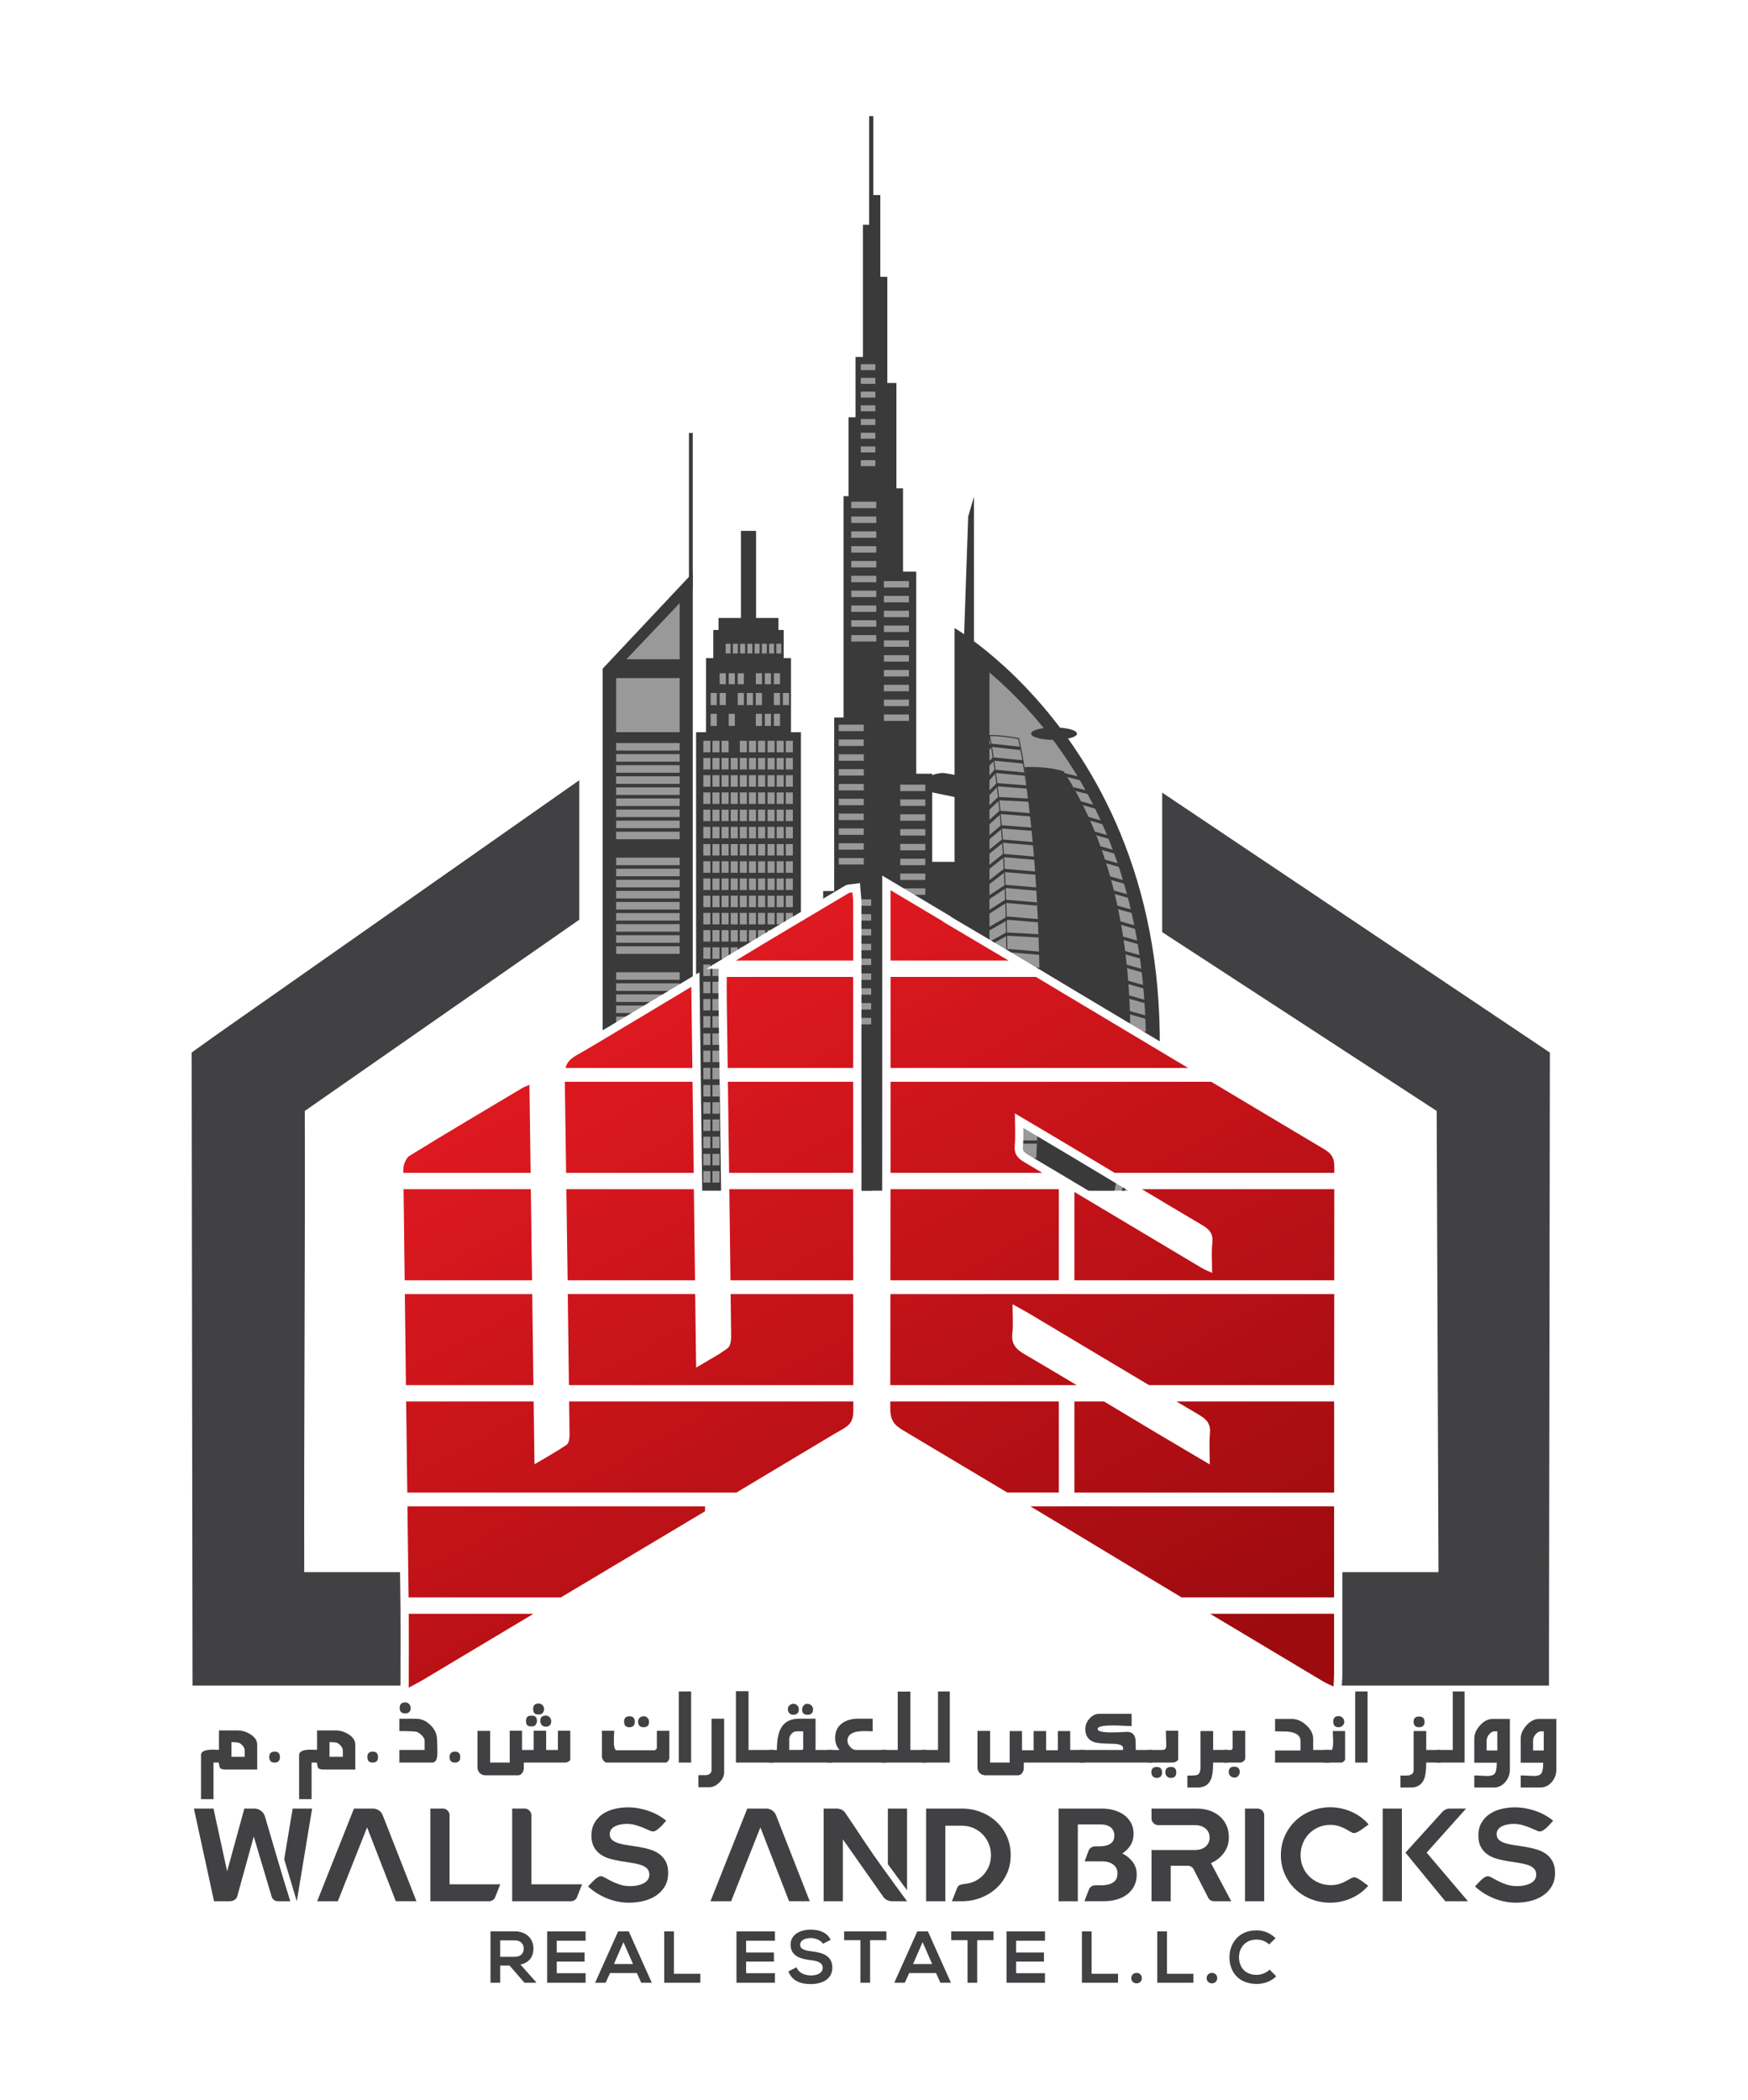 <?xml version="1.0" encoding="utf-8"?>
<!-- Generator: Adobe Illustrator 25.4.1, SVG Export Plug-In . SVG Version: 6.00 Build 0)  -->
<svg version="1.1" id="Layer_1" xmlns="http://www.w3.org/2000/svg" xmlns:xlink="http://www.w3.org/1999/xlink" x="0px" y="0px"
	 viewBox="0 0 1061.22 1274.87" style="enable-background:new 0 0 1061.22 1274.87;" xml:space="preserve">
<style type="text/css">
	.st0{fill:#FFFFFF;}
	.st1{fill:#414042;}
	.st2{fill:#999999;}
	.st3{fill:#3A3A3A;}
	.st4{fill:url(#SVGID_1_);}
	.st5{fill:url(#SVGID_00000078023208511592103370000014315067807741308309_);}
	.st6{fill:url(#SVGID_00000150823681819252047260000013163993805999035025_);}
	.st7{fill:url(#SVGID_00000060727608022745974430000006320420739452003733_);}
	.st8{fill:url(#SVGID_00000069394588934236426460000005436541925669714854_);}
	.st9{fill:url(#SVGID_00000147917852781834465420000001219580779294664379_);}
	.st10{fill:url(#SVGID_00000106105216968817751130000001957154596624492220_);}
	.st11{fill:url(#SVGID_00000103248771233947979830000007212159843218103204_);}
	.st12{fill:url(#SVGID_00000000942128176373651000000015197022972952572605_);}
	.st13{fill:url(#SVGID_00000010285350798224298990000017651764962500423043_);}
	.st14{fill:url(#SVGID_00000150084592832130112000000009472842277679014310_);}
	.st15{fill:url(#SVGID_00000016773763250113281400000008433995365025714850_);}
	.st16{fill:url(#SVGID_00000133490095428042557640000012396865985056341134_);}
	.st17{fill:url(#SVGID_00000016771837045570383720000016372505376665109656_);}
	.st18{fill:url(#SVGID_00000178921541748729705100000006099539730018130107_);}
	.st19{fill:url(#SVGID_00000170967363858301164600000012229714648997395885_);}
	.st20{fill:url(#SVGID_00000046303232541923516880000005155007426636417975_);}
	.st21{fill:url(#SVGID_00000106848040986112719020000016058958679120586674_);}
	.st22{fill:url(#SVGID_00000168079702030870758250000002809767089598900641_);}
	.st23{fill:url(#SVGID_00000016769529820375182260000014651468701936223110_);}
	.st24{fill:url(#SVGID_00000110437645890388281110000012248847998166448289_);}
	.st25{fill:url(#SVGID_00000037692481574709643490000000364892027823527310_);}
	.st26{fill:url(#SVGID_00000036948597411621749990000009943116845244368280_);}
	.st27{fill:url(#SVGID_00000070083430104816673040000011806607895105045174_);}
</style>
<rect class="st0" width="1061.22" height="1274.87"/>
<g>
	<path class="st1" d="M130.65,628.67L351.68,473.6v84.68L185.04,674.36c0.26,83.26-0.54,196.7-0.34,279.96h58.52v68.87H116.88
		l-0.54-384.27L130.65,628.67L130.65,628.67z M940.93,638.93L705.58,481.15v84.68l166.64,108.53l1.1,279.96h-59.27v68.87h126.34
		v-18.48L940.93,638.93L940.93,638.93z"/>
	<g>
		<g>
			<rect x="439.45" y="388.23" class="st2" width="35.42" height="12.85"/>
			<rect x="429.59" y="402.8" class="st2" width="49.99" height="43.99"/>
			<rect x="425.16" y="446.09" class="st2" width="58.28" height="275.23"/>
			<g>
				<path class="st3" d="M480.22,444.46V399.5h-4.43v-17.1h-3.17v-7.28h-13.61v-52.87h-9.18v52.87h-13.61v7.28h-3.17v17.1h-4.43
					v44.96h-6.02v278.29h63.64V444.46H480.22z M440.54,396.67v-5.9h2.99v5.9H440.54z M444.94,396.67v-5.9h2.99v5.9H444.94z
					 M449.34,396.67v-5.9h3v5.9H449.34z M453.74,396.67v-5.9h3v5.9H453.74z M458.14,396.67v-5.9h3v5.9H458.14z M462.54,396.67v-5.9
					h2.99v5.9H462.54z M466.94,396.67v-5.9h2.99v5.9H466.94z M474.33,390.77v5.9h-3v-5.9H474.33z M475.31,427.99v-7.36h3.73v7.36
					H475.31z M473.55,408.68v6.65h-3.73v-6.65H473.55z M469.82,427.99v-7.36h3.73v7.36H469.82z M473.55,433.3v7.36h-3.73v-7.36
					H473.55z M468.07,408.68v6.65h-3.73v-6.65H468.07z M468.07,433.3v7.36h-3.73v-7.36H468.07z M462.59,408.68v6.65h-3.73v-6.65
					H462.59z M458.85,427.99v-7.36h3.73v7.36H458.85z M462.59,433.3v7.36h-3.73v-7.36H462.59z M453.37,427.99v-7.36h3.73v7.36
					H453.37z M451.62,408.68v6.65h-3.73v-6.65H451.62z M447.88,427.99v-7.36h3.73v7.36H447.88z M446.13,408.68v6.65h-3.73v-6.65
					H446.13z M446.13,433.3v7.36h-3.73v-7.36H446.13z M440.65,408.68v6.65h-3.73v-6.65H440.65z M440.65,420.63v7.36h-3.73v-7.36
					H440.65z M431.43,420.63h3.73v7.36h-3.73V420.63z M431.43,433.3h3.73v7.36h-3.73V433.3z M431.27,717.84H427v-6.96h4.27V717.84z
					 M431.27,707.39H427v-6.97h4.27V707.39z M431.27,696.94H427v-6.97h4.27V696.94z M431.27,686.5H427v-6.96h4.27V686.5z
					 M431.27,676.05H427v-6.96h4.27V676.05z M431.27,665.6H427v-6.97h4.27V665.6z M431.27,655.15H427v-6.97h4.27V655.15z
					 M431.27,644.7H427v-6.96h4.27V644.7z M431.27,634.26H427v-6.96h4.27V634.26z M431.27,623.81H427v-6.97h4.27V623.81z
					 M431.27,613.36H427v-6.96h4.27V613.36z M431.27,602.91H427v-6.96h4.27V602.91z M431.27,592.47H427v-6.97h4.27V592.47z
					 M431.27,582.02H427v-6.96h4.27V582.02z M431.27,571.57H427v-6.96h4.27V571.57z M431.27,561.12H427v-6.97h4.27V561.12z
					 M431.27,550.68H427v-6.96h4.27V550.68z M431.27,540.23H427v-6.97h4.27V540.23z M431.27,529.78H427v-6.97h4.27V529.78z
					 M431.27,519.33H427v-6.96h4.27V519.33z M431.27,508.88H427v-6.97h4.27V508.88z M431.27,498.44H427v-6.96h4.27V498.44z
					 M431.27,487.99H427v-6.97h4.27V487.99z M431.27,477.54H427v-6.97h4.27V477.54z M431.27,467.09H427v-6.96h4.27V467.09z
					 M431.27,456.65H427v-6.97h4.27V456.65z M436.81,717.84h-4.27v-6.96h4.27V717.84z M436.81,707.39h-4.27v-6.97h4.27V707.39z
					 M436.81,696.94h-4.27v-6.97h4.27V696.94z M436.81,686.5h-4.27v-6.96h4.27V686.5z M436.81,676.05h-4.27v-6.96h4.27V676.05z
					 M436.81,665.6h-4.27v-6.97h4.27V665.6z M436.81,655.15h-4.27v-6.97h4.27V655.15z M436.81,644.7h-4.27v-6.96h4.27V644.7z
					 M436.81,634.26h-4.27v-6.96h4.27V634.26z M436.81,623.81h-4.27v-6.97h4.27V623.81z M436.81,613.36h-4.27v-6.96h4.27V613.36z
					 M436.81,602.91h-4.27v-6.96h4.27V602.91z M436.81,592.47h-4.27v-6.97h4.27V592.47z M436.81,582.02h-4.27v-6.96h4.27V582.02z
					 M436.81,571.57h-4.27v-6.96h4.27V571.57z M436.81,561.12h-4.27v-6.97h4.27V561.12z M436.81,550.68h-4.27v-6.96h4.27V550.68z
					 M436.81,540.23h-4.27v-6.97h4.27V540.23z M436.81,529.78h-4.27v-6.97h4.27V529.78z M436.81,519.33h-4.27v-6.96h4.27V519.33z
					 M436.81,508.88h-4.27v-6.97h4.27V508.88z M436.81,498.44h-4.27v-6.96h4.27V498.44z M436.81,487.99h-4.27v-6.97h4.27V487.99z
					 M436.81,477.54h-4.27v-6.97h4.27V477.54z M436.81,467.09h-4.27v-6.96h4.27V467.09z M436.81,456.65h-4.27v-6.97h4.27V456.65z
					 M442.35,717.84h-4.27v-6.96h4.27V717.84z M442.35,707.39h-4.27v-6.97h4.27V707.39z M442.35,696.94h-4.27v-6.97h4.27V696.94z
					 M442.35,686.5h-4.27v-6.96h4.27V686.5z M442.35,676.05h-4.27v-6.96h4.27V676.05z M442.35,665.6h-4.27v-6.97h4.27V665.6z
					 M442.35,655.15h-4.27v-6.97h4.27V655.15z M442.35,644.7h-4.27v-6.96h4.27V644.7z M442.35,634.26h-4.27v-6.96h4.27V634.26z
					 M442.35,623.81h-4.27v-6.97h4.27V623.81z M442.35,613.36h-4.27v-6.96h4.27V613.36z M442.35,602.91h-4.27v-6.96h4.27V602.91z
					 M442.35,592.47h-4.27v-6.97h4.27V592.47z M442.35,582.02h-4.27v-6.96h4.27V582.02z M442.35,571.57h-4.27v-6.96h4.27V571.57z
					 M442.35,561.12h-4.27v-6.97h4.27V561.12z M442.35,550.68h-4.27v-6.96h4.27V550.68z M442.35,540.23h-4.27v-6.97h4.27V540.23z
					 M442.35,529.78h-4.27v-6.97h4.27V529.78z M442.35,519.33h-4.27v-6.96h4.27V519.33z M442.35,508.88h-4.27v-6.97h4.27V508.88z
					 M442.35,498.44h-4.27v-6.96h4.27V498.44z M442.35,487.99h-4.27v-6.97h4.27V487.99z M442.35,477.54h-4.27v-6.97h4.27V477.54z
					 M442.35,467.09h-4.27v-6.96h4.27V467.09z M442.35,456.65h-4.27v-6.97h4.27V456.65z M447.89,717.84h-4.27v-6.96h4.27V717.84z
					 M447.89,707.39h-4.27v-6.97h4.27V707.39z M447.89,696.94h-4.27v-6.97h4.27V696.94z M447.89,686.5h-4.27v-6.96h4.27V686.5z
					 M447.89,676.05h-4.27v-6.96h4.27V676.05z M447.89,665.6h-4.27v-6.97h4.27V665.6z M447.89,655.15h-4.27v-6.97h4.27V655.15z
					 M447.89,644.7h-4.27v-6.96h4.27V644.7z M447.89,634.26h-4.27v-6.96h4.27V634.26z M447.89,623.81h-4.27v-6.97h4.27V623.81z
					 M447.89,613.36h-4.27v-6.96h4.27V613.36z M447.89,602.91h-4.27v-6.96h4.27V602.91z M447.89,592.47h-4.27v-6.97h4.27V592.47z
					 M447.89,582.02h-4.27v-6.96h4.27V582.02z M447.89,571.57h-4.27v-6.96h4.27V571.57z M447.89,561.12h-4.27v-6.97h4.27V561.12z
					 M447.89,550.68h-4.27v-6.96h4.27V550.68z M447.89,540.23h-4.27v-6.97h4.27V540.23z M447.89,529.78h-4.27v-6.97h4.27V529.78z
					 M447.89,519.33h-4.27v-6.96h4.27V519.33z M447.89,508.88h-4.27v-6.97h4.27V508.88z M447.89,498.44h-4.27v-6.96h4.27V498.44z
					 M447.89,487.99h-4.27v-6.97h4.27V487.99z M447.89,477.54h-4.27v-6.97h4.27V477.54z M447.89,467.09h-4.27v-6.96h4.27V467.09z
					 M453.43,717.84h-4.27v-6.96h4.27V717.84z M453.43,707.39h-4.27v-6.97h4.27V707.39z M453.43,696.94h-4.27v-6.97h4.27V696.94z
					 M453.43,686.5h-4.27v-6.96h4.27V686.5z M453.43,676.05h-4.27v-6.96h4.27V676.05z M453.43,665.6h-4.27v-6.97h4.27V665.6z
					 M453.43,655.15h-4.27v-6.97h4.27V655.15z M453.43,644.7h-4.27v-6.96h4.27V644.7z M453.43,634.26h-4.27v-6.96h4.27V634.26z
					 M453.43,623.81h-4.27v-6.97h4.27V623.81z M453.43,613.36h-4.27v-6.96h4.27V613.36z M453.43,602.91h-4.27v-6.96h4.27V602.91z
					 M453.43,592.47h-4.27v-6.97h4.27V592.47z M453.43,582.02h-4.27v-6.96h4.27V582.02z M453.43,571.57h-4.27v-6.96h4.27V571.57z
					 M453.43,561.12h-4.27v-6.97h4.27V561.12z M453.43,550.68h-4.27v-6.96h4.27V550.68z M453.43,540.23h-4.27v-6.97h4.27V540.23z
					 M453.43,529.78h-4.27v-6.97h4.27V529.78z M453.43,519.33h-4.27v-6.96h4.27V519.33z M453.43,508.88h-4.27v-6.97h4.27V508.88z
					 M453.43,498.44h-4.27v-6.96h4.27V498.44z M453.43,487.99h-4.27v-6.97h4.27V487.99z M453.43,477.54h-4.27v-6.97h4.27V477.54z
					 M453.43,467.09h-4.27v-6.96h4.27V467.09z M453.43,456.65h-4.27v-6.97h4.27V456.65z M458.97,717.84h-4.27v-6.96h4.27V717.84z
					 M458.97,707.39h-4.27v-6.97h4.27V707.39z M458.97,696.94h-4.27v-6.97h4.27V696.94z M458.97,686.5h-4.27v-6.96h4.27V686.5z
					 M458.97,676.05h-4.27v-6.96h4.27V676.05z M458.97,665.6h-4.27v-6.97h4.27V665.6z M458.97,655.15h-4.27v-6.97h4.27V655.15z
					 M458.97,644.7h-4.27v-6.96h4.27V644.7z M458.97,634.26h-4.27v-6.96h4.27V634.26z M458.97,623.81h-4.27v-6.97h4.27V623.81z
					 M458.97,613.36h-4.27v-6.96h4.27V613.36z M458.97,602.91h-4.27v-6.96h4.27V602.91z M458.97,592.47h-4.27v-6.97h4.27V592.47z
					 M458.97,582.02h-4.27v-6.96h4.27V582.02z M458.97,571.57h-4.27v-6.96h4.27V571.57z M458.97,561.12h-4.27v-6.97h4.27V561.12z
					 M458.97,550.68h-4.27v-6.96h4.27V550.68z M458.97,540.23h-4.27v-6.97h4.27V540.23z M458.97,529.78h-4.27v-6.97h4.27V529.78z
					 M458.97,519.33h-4.27v-6.96h4.27V519.33z M458.97,508.88h-4.27v-6.97h4.27V508.88z M458.97,498.44h-4.27v-6.96h4.27V498.44z
					 M458.97,487.99h-4.27v-6.97h4.27V487.99z M458.97,477.54h-4.27v-6.97h4.27V477.54z M458.97,467.09h-4.27v-6.96h4.27V467.09z
					 M458.97,456.65h-4.27v-6.97h4.27V456.65z M464.51,717.84h-4.27v-6.96h4.27V717.84z M464.51,707.39h-4.27v-6.97h4.27V707.39z
					 M464.51,696.94h-4.27v-6.97h4.27V696.94z M464.51,686.5h-4.27v-6.96h4.27V686.5z M464.51,676.05h-4.27v-6.96h4.27V676.05z
					 M464.51,665.6h-4.27v-6.97h4.27V665.6z M464.51,655.15h-4.27v-6.97h4.27V655.15z M464.51,644.7h-4.27v-6.96h4.27V644.7z
					 M464.51,634.26h-4.27v-6.96h4.27V634.26z M464.51,623.81h-4.27v-6.97h4.27V623.81z M464.51,613.36h-4.27v-6.96h4.27V613.36z
					 M464.51,602.91h-4.27v-6.96h4.27V602.91z M464.51,592.47h-4.27v-6.97h4.27V592.47z M464.51,582.02h-4.27v-6.96h4.27V582.02z
					 M464.51,571.57h-4.27v-6.96h4.27V571.57z M464.51,561.12h-4.27v-6.97h4.27V561.12z M464.51,550.68h-4.27v-6.96h4.27V550.68z
					 M464.51,540.23h-4.27v-6.97h4.27V540.23z M464.51,529.78h-4.27v-6.97h4.27V529.78z M464.51,519.33h-4.27v-6.96h4.27V519.33z
					 M464.51,508.88h-4.27v-6.97h4.27V508.88z M464.51,498.44h-4.27v-6.96h4.27V498.44z M464.51,487.99h-4.27v-6.97h4.27V487.99z
					 M464.51,477.54h-4.27v-6.97h4.27V477.54z M464.51,467.09h-4.27v-6.96h4.27V467.09z M464.51,456.65h-4.27v-6.97h4.27V456.65z
					 M470.25,717.84h-4.27v-6.96h4.27V717.84z M470.25,707.39h-4.27v-6.97h4.27V707.39z M470.25,696.94h-4.27v-6.97h4.27V696.94z
					 M470.25,686.5h-4.27v-6.96h4.27V686.5z M470.25,676.05h-4.27v-6.96h4.27V676.05z M470.25,665.6h-4.27v-6.97h4.27V665.6z
					 M470.25,655.15h-4.27v-6.97h4.27V655.15z M470.25,644.7h-4.27v-6.96h4.27V644.7z M470.25,634.26h-4.27v-6.96h4.27V634.26z
					 M470.25,623.81h-4.27v-6.97h4.27V623.81z M470.25,613.36h-4.27v-6.96h4.27V613.36z M470.25,602.91h-4.27v-6.96h4.27V602.91z
					 M470.25,592.47h-4.27v-6.97h4.27V592.47z M470.25,582.02h-4.27v-6.96h4.27V582.02z M470.25,571.57h-4.27v-6.96h4.27V571.57z
					 M470.25,561.12h-4.27v-6.97h4.27V561.12z M470.25,550.68h-4.27v-6.96h4.27V550.68z M470.25,540.23h-4.27v-6.97h4.27V540.23z
					 M470.25,529.78h-4.27v-6.97h4.27V529.78z M470.25,519.33h-4.27v-6.96h4.27V519.33z M470.25,508.88h-4.27v-6.97h4.27V508.88z
					 M470.25,498.44h-4.27v-6.96h4.27V498.44z M470.25,487.99h-4.27v-6.97h4.27V487.99z M470.25,477.54h-4.27v-6.97h4.27V477.54z
					 M470.25,467.09h-4.27v-6.96h4.27V467.09z M470.25,456.65h-4.27v-6.97h4.27V456.65z M475.79,717.84h-4.27v-6.96h4.27V717.84z
					 M475.79,707.39h-4.27v-6.97h4.27V707.39z M475.79,696.94h-4.27v-6.97h4.27V696.94z M475.79,686.5h-4.27v-6.96h4.27V686.5z
					 M475.79,676.05h-4.27v-6.96h4.27V676.05z M475.79,665.6h-4.27v-6.97h4.27V665.6z M475.79,655.15h-4.27v-6.97h4.27V655.15z
					 M475.79,644.7h-4.27v-6.96h4.27V644.7z M475.79,634.26h-4.27v-6.96h4.27V634.26z M475.79,623.81h-4.27v-6.97h4.27V623.81z
					 M475.79,613.36h-4.27v-6.96h4.27V613.36z M475.79,602.91h-4.27v-6.96h4.27V602.91z M475.79,592.47h-4.27v-6.97h4.27V592.47z
					 M475.79,582.02h-4.27v-6.96h4.27V582.02z M475.79,571.57h-4.27v-6.96h4.27V571.57z M475.79,561.12h-4.27v-6.97h4.27V561.12z
					 M475.79,550.68h-4.27v-6.96h4.27V550.68z M475.79,540.23h-4.27v-6.97h4.27V540.23z M475.79,529.78h-4.27v-6.97h4.27V529.78z
					 M475.79,519.33h-4.27v-6.96h4.27V519.33z M475.79,508.88h-4.27v-6.97h4.27V508.88z M475.79,498.44h-4.27v-6.96h4.27V498.44z
					 M475.79,487.99h-4.27v-6.97h4.27V487.99z M475.79,477.54h-4.27v-6.97h4.27V477.54z M475.79,467.09h-4.27v-6.96h4.27V467.09z
					 M475.79,456.65h-4.27v-6.97h4.27V456.65z M481.33,717.84h-4.27v-6.96h4.27V717.84z M481.33,707.39h-4.27v-6.97h4.27V707.39z
					 M481.33,696.94h-4.27v-6.97h4.27V696.94z M481.33,686.5h-4.27v-6.96h4.27V686.5z M481.33,676.05h-4.27v-6.96h4.27V676.05z
					 M481.33,665.6h-4.27v-6.97h4.27V665.6z M481.33,655.15h-4.27v-6.97h4.27V655.15z M481.33,644.7h-4.27v-6.96h4.27V644.7z
					 M481.33,634.26h-4.27v-6.96h4.27V634.26z M481.33,623.81h-4.27v-6.97h4.27V623.81z M481.33,613.36h-4.27v-6.96h4.27V613.36z
					 M481.33,602.91h-4.27v-6.96h4.27V602.91z M481.33,592.47h-4.27v-6.97h4.27V592.47z M481.33,582.02h-4.27v-6.96h4.27V582.02z
					 M481.33,571.57h-4.27v-6.96h4.27V571.57z M481.33,561.12h-4.27v-6.97h4.27V561.12z M481.33,550.68h-4.27v-6.96h4.27V550.68z
					 M481.33,540.23h-4.27v-6.97h4.27V540.23z M481.33,529.78h-4.27v-6.97h4.27V529.78z M481.33,519.33h-4.27v-6.96h4.27V519.33z
					 M481.33,508.88h-4.27v-6.97h4.27V508.88z M481.33,498.44h-4.27v-6.96h4.27V498.44z M481.33,487.99h-4.27v-6.97h4.27V487.99z
					 M481.33,477.54h-4.27v-6.97h4.27V477.54z M481.33,467.09h-4.27v-6.96h4.27V467.09z M481.33,456.65h-4.27v-6.97h4.27V456.65z"/>
			</g>
		</g>
		<g>
			<path class="st2" d="M591.28,396.67v326.07h99.32c0,0,18.12-102.6,0.82-163.04c-17.3-60.44-44.55-118.76-67.63-137.11
				C600.72,404.25,591.28,396.67,591.28,396.67z"/>
			<g>
				<g>
					<g>
						<path class="st3" d="M686.07,722.75c6.92-29.41,41.87-205.89-85.36-314.55v314.55h-21.19v-341.5
							c0,0,165.84,95.24,114.86,341.5H686.07z"/>
					</g>
					<g>
						<path class="st3" d="M628.4,722.75c10.65-155.55-6.42-257.06-6.42-257.06s13.03-0.91,23.81,2.53
							c59.54,92.3,37.64,221.94,30.83,254.53H628.4z"/>
					</g>
					<g>
						<path class="st3" d="M628.01,722.75c5.8-95.62,2.95-164.42-0.54-205.64c-3.68-43.57-8.8-66.13-9.35-68.46
							c-1.41-0.29-9.98-1.98-17.01-1.81c18.07,95.39,7.89,243.86,5.38,275.91h-0.65c2.5-31.95,12.72-180.81-5.44-276.17l-0.07-0.38
							l0.38-0.01c7.8-0.26,17.66,1.84,17.75,1.86l0.2,0.04l0.05,0.2c0.05,0.22,5.53,22.84,9.41,68.73
							c3.49,41.24,6.34,110.06,0.55,205.72H628.01z"/>
					</g>
					<g>
						<polygon class="st3" points="591.6,722.75 590.95,722.75 591.17,457.84 591.17,457.73 600.46,446.31 600.97,446.73 
							591.82,457.96 						"/>
					</g>
					<g>
						<polygon class="st3" points="591.28,393.33 591.28,301.5 587.79,313.58 585.18,389.25 						"/>
					</g>
					<g>
						
							<rect x="650.52" y="466.04" transform="matrix(0.241 -0.971 0.971 0.241 36.729 990.565)" class="st3" width="1.96" height="11.53"/>
					</g>
					<g>
						
							<rect x="656.11" y="474.71" transform="matrix(0.241 -0.971 0.971 0.241 32.507 1002.504)" class="st3" width="1.96" height="11.53"/>
					</g>
					<g>
						
							<rect x="660.77" y="481.89" transform="matrix(0.272 -0.962 0.962 0.272 11.544 992.614)" class="st3" width="1.96" height="13.58"/>
					</g>
					<g>
						
							<rect x="663" y="490.84" transform="matrix(0.272 -0.962 0.962 0.272 4.425 1001.113)" class="st3" width="1.96" height="13.58"/>
					</g>
					<g>
						
							<rect x="668.24" y="500.23" transform="matrix(0.273 -0.962 0.962 0.273 -1.184 1012.477)" class="st3" width="1.96" height="13.58"/>
					</g>
					<g>
						
							<rect x="671.65" y="509.13" transform="matrix(0.272 -0.962 0.962 0.272 -6.936 1022.66)" class="st3" width="1.96" height="13.58"/>
					</g>
					<g>
						
							<rect x="675.35" y="518.16" transform="matrix(0.271 -0.963 0.963 0.271 -12.481 1033.417)" class="st3" width="1.96" height="13.58"/>
					</g>
					<g>
						
							<rect x="676.74" y="526.85" transform="matrix(0.272 -0.962 0.962 0.272 -19.966 1040.887)" class="st3" width="1.96" height="13.58"/>
					</g>
					<g>
						
							<rect x="678.12" y="535.53" transform="matrix(0.272 -0.962 0.962 0.272 -27.65 1048.072)" class="st3" width="1.96" height="13.58"/>
					</g>
					<g>
						
							<rect x="681.44" y="544.96" transform="matrix(0.272 -0.962 0.962 0.272 -34.242 1058.215)" class="st3" width="1.96" height="13.58"/>
					</g>
					<g>
						
							<rect x="682.75" y="554.35" transform="matrix(0.272 -0.962 0.962 0.272 -42.297 1066.351)" class="st3" width="1.96" height="13.58"/>
					</g>
					<g>
						
							<rect x="685.22" y="563.73" transform="matrix(0.272 -0.962 0.962 0.272 -49.464 1075.664)" class="st3" width="1.96" height="13.58"/>
					</g>
					<g>
						
							<rect x="685.87" y="572.56" transform="matrix(0.272 -0.962 0.962 0.272 -57.679 1082.414)" class="st3" width="1.96" height="13.58"/>
					</g>
					<g>
						
							<rect x="689.28" y="590.76" transform="matrix(0.272 -0.962 0.962 0.272 -72.461 1099.325)" class="st3" width="1.96" height="13.58"/>
					</g>
					<g>
						
							<rect x="690.44" y="599.83" transform="matrix(0.273 -0.962 0.962 0.273 -80.689 1106.523)" class="st3" width="1.96" height="13.58"/>
					</g>
					<g>
						
							<rect x="689.62" y="609.24" transform="matrix(0.272 -0.962 0.962 0.272 -90.236 1112.739)" class="st3" width="1.96" height="13.58"/>
					</g>
					<g>
						
							<rect x="688.8" y="618.65" transform="matrix(0.272 -0.962 0.962 0.272 -99.593 1119.266)" class="st3" width="1.96" height="13.58"/>
					</g>
					<g>
						
							<rect x="690.44" y="627.43" transform="matrix(0.123 -0.992 0.992 0.123 -23.216 1242.149)" class="st3" width="1.96" height="13.58"/>
					</g>
					<g>
						
							<rect x="689.62" y="636.9" transform="matrix(0.124 -0.992 0.992 0.124 -33.892 1248.975)" class="st3" width="1.96" height="13.58"/>
					</g>
					<g>
						
							<rect x="688.8" y="646.37" transform="matrix(0.123 -0.992 0.992 0.123 -43.417 1257.178)" class="st3" width="1.96" height="13.58"/>
					</g>
					<g>
						
							<rect x="687.98" y="655.84" transform="matrix(0.123 -0.992 0.992 0.123 -53.527 1264.68)" class="st3" width="1.96" height="13.58"/>
					</g>
					<g>
						
							<rect x="687.16" y="665.32" transform="matrix(0.124 -0.992 0.992 0.124 -64.049 1271.666)" class="st3" width="1.96" height="13.58"/>
					</g>
					<g>
						
							<rect x="687.16" y="676.04" transform="matrix(0.021 -1 1 0.021 -8.828 1356.643)" class="st3" width="1.96" height="13.58"/>
					</g>
					<g>
						
							<rect x="686.5" y="686.3" transform="matrix(0.021 -1 1 0.021 -19.536 1366.243)" class="st3" width="1.96" height="13.58"/>
					</g>
					<g>
						
							<rect x="684.65" y="696.57" transform="matrix(0.021 -1 1 0.021 -31.98 1374.052)" class="st3" width="1.96" height="13.58"/>
					</g>
					<g>
						
							<rect x="687.08" y="580.94" transform="matrix(0.272 -0.962 0.962 0.272 -64.883 1089.656)" class="st3" width="1.96" height="13.58"/>
					</g>
					<g>
						<polygon class="st3" points="591.99,464.18 602.16,453.4 619.55,455.32 619.77,453.37 601.4,451.34 590.57,462.83 						"/>
					</g>
					<g>
						<polygon class="st3" points="592.19,473.44 603.54,461.77 621.06,463.49 621.25,461.54 602.79,459.73 590.78,472.08 						"/>
					</g>
					<g>
						<polygon class="st3" points="592.01,483.32 604.66,469.24 622.26,470.91 622.44,468.96 603.86,467.19 590.55,482.01 						"/>
					</g>
					<g>
						<polygon class="st3" points="592.17,491.41 605.85,477.36 623.65,478.74 623.8,476.79 605.09,475.34 590.77,490.04 						"/>
					</g>
					<g>
						<polygon class="st3" points="592.14,499.6 606.69,485.79 624.76,486.69 624.86,484.74 605.95,483.79 590.79,498.18 						"/>
					</g>
					<g>
						<polygon class="st3" points="591.94,508.32 607.52,494.13 625.82,495.62 625.98,493.67 606.83,492.11 590.62,506.87 						"/>
					</g>
					<g>
						<polygon class="st3" points="591.91,516.84 608.46,502.94 626.59,504.33 626.74,502.37 607.81,500.93 590.65,515.34 						"/>
					</g>
					<g>
						<polygon class="st3" points="591.89,525.24 608.96,511.56 627.45,513.15 627.62,511.19 608.35,509.54 590.66,523.71 						"/>
					</g>
					<g>
						<polygon class="st3" points="591.07,535.09 609.61,520.34 628.1,521.93 628.27,519.98 609,518.32 589.85,533.56 						"/>
					</g>
					<g>
						<polygon class="st3" points="591.88,543.54 610.1,529.39 628.6,530.98 628.77,529.03 609.51,527.37 590.68,541.99 						"/>
					</g>
					<g>
						<polygon class="st3" points="591.81,551.59 610.84,539.09 629.38,540.68 629.55,538.73 610.33,537.08 590.74,549.95 						"/>
					</g>
					<g>
						<polygon class="st3" points="591.8,560.25 610.83,548.12 629.38,549.72 629.55,547.76 610.34,546.11 590.75,558.6 						"/>
					</g>
					<g>
						<polygon class="st3" points="591.89,569.83 612,558.34 630.58,559.93 630.75,557.98 611.56,556.33 590.92,568.12 						"/>
					</g>
					<g>
						<polygon class="st3" points="591.75,578.9 611.35,568 630.61,569.08 630.72,567.12 610.9,566.01 590.8,577.18 						"/>
					</g>
					<g>
						<polygon class="st3" points="591.83,588.61 613,578.06 631.6,579.66 631.77,577.7 612.62,576.06 590.95,586.85 						"/>
					</g>
					<g>
						<polygon class="st3" points="591.67,596.98 611.69,588.26 631.51,589.36 631.62,587.4 611.34,586.27 590.89,595.19 						"/>
					</g>
					<g>
						<polygon class="st3" points="591.65,606.71 611.6,598.62 631.53,599.31 631.6,597.35 611.25,596.65 590.91,604.89 						"/>
					</g>
					<g>
						<polygon class="st3" points="591.66,615.69 611.66,609.3 631.66,609.88 631.71,607.92 611.38,607.33 591.07,613.82 						"/>
					</g>
					<g>
						<polygon class="st3" points="591.65,625.36 610.8,619.52 631.56,619.62 631.57,617.66 610.51,617.56 591.07,623.48 						"/>
					</g>
					<g>
						<polygon class="st3" points="591.63,635.88 611.02,630.19 631.7,629.76 631.66,627.8 610.72,628.23 610.6,628.27 
							591.07,633.99 						"/>
					</g>
					<g>
						<polygon class="st3" points="591.45,644.33 610.67,640.93 631.69,640.77 631.68,638.81 610.41,638.98 591.11,642.4 						"/>
					</g>
					<g>
						<polygon class="st3" points="591.42,654.13 610.31,651.32 631.56,651.56 631.58,649.6 610.17,649.35 591.13,652.19 						"/>
					</g>
					<g>
						<polygon class="st3" points="591.37,663.86 609.85,662.21 631.55,662.51 631.58,660.55 609.78,660.24 591.19,661.91 						"/>
					</g>
					<g>
						<polygon class="st3" points="591.38,673.85 609.4,672.77 630.75,672.77 630.75,670.81 609.34,670.81 591.26,671.89 						"/>
					</g>
					<g>
						<rect x="591.32" y="681.36" class="st3" width="39.31" height="1.96"/>
					</g>
					<g>
						<polygon class="st3" points="629.91,694.21 629.91,692.25 608.19,692.25 591.38,691.27 591.26,693.23 608.13,694.21 						"/>
					</g>
					<g>
						<polygon class="st3" points="607.48,704.89 629.39,704.89 629.39,702.93 607.56,702.93 591.36,701.51 591.19,703.46 						"/>
					</g>
					<g>
						<path class="st3" d="M625.98,445.35c0,2.08,6.23,3.77,13.93,3.77c7.69,0,13.93-1.69,13.93-3.77c0-2.08-6.23-3.77-13.93-3.77
							C632.21,441.58,625.98,443.27,625.98,445.35z"/>
					</g>
					<g>
						<path class="st3" d="M593.74,473.2c0,0-16.99-3.49-20.25-3.92c-3.27-0.43-10.45,1.31-14.7,5.66c0,2.94,0.87,4.79,0.87,4.79
							s30.81,6.15,33.1,7.1C595.05,487.78,593.74,473.2,593.74,473.2z"/>
					</g>
					<g>
						<path class="st3" d="M681.02,722.75l4.97-15.56c-4.62,1.06-18.83,3-54.4-0.47l0.19-1.95c44.25,4.31,55.22,0.11,55.32,0.07
							l1.96-0.82l-5.99,18.73H681.02z"/>
					</g>
				</g>
			</g>
		</g>
		<g>
			<g>
				<rect x="488.05" y="627.8" class="st3" width="41.45" height="94.94"/>
				<rect x="499.75" y="540.88" class="st3" width="59.51" height="181.87"/>
				<rect x="552.24" y="523.16" class="st3" width="30.09" height="199.58"/>
				<rect x="572.96" y="588.35" class="st3" width="28.08" height="134.39"/>
				<rect x="506.44" y="435.57" class="st3" width="20.73" height="110.32"/>
				<rect x="546.55" y="469.67" class="st3" width="19.39" height="106.98"/>
				<rect x="537.53" y="346.98" class="st3" width="18.72" height="212.62"/>
				<rect x="512.12" y="301.18" class="st3" width="28.08" height="258.42"/>
				<rect x="535.69" y="296.42" class="st3" width="12.54" height="63.18"/>
				<rect x="515.13" y="253.29" class="st3" width="15.04" height="65.94"/>
				<rect x="528.67" y="232.48" class="st3" width="15.55" height="80.74"/>
				<rect x="519.39" y="216.68" class="st3" width="15.04" height="54.91"/>
				<rect x="526.91" y="168.04" class="st3" width="11.78" height="73.21"/>
				<rect x="523.9" y="136.45" class="st3" width="7.52" height="89.51"/>
				<rect x="528.67" y="118.4" class="st3" width="5.77" height="56.67"/>
				<rect x="527.67" y="70.51" class="st3" width="2.51" height="76.22"/>
			</g>
			<rect x="562.91" y="593.23" class="st2" width="34.98" height="3.91"/>
			<rect x="562.91" y="602.23" class="st2" width="34.98" height="3.91"/>
			<rect x="562.91" y="611.22" class="st2" width="34.98" height="3.91"/>
			<rect x="562.91" y="620.22" class="st2" width="34.98" height="3.91"/>
			<rect x="562.91" y="629.22" class="st2" width="34.98" height="3.91"/>
			<rect x="562.91" y="638.21" class="st2" width="34.98" height="3.91"/>
			<rect x="562.91" y="647.21" class="st2" width="34.98" height="3.91"/>
			<rect x="562.91" y="656.2" class="st2" width="34.98" height="3.91"/>
			<rect x="562.91" y="665.2" class="st2" width="34.98" height="3.91"/>
			<rect x="562.91" y="674.2" class="st2" width="34.98" height="3.91"/>
			<rect x="562.91" y="683.19" class="st2" width="34.98" height="3.91"/>
			<rect x="562.91" y="692.19" class="st2" width="34.98" height="3.91"/>
			<rect x="562.91" y="701.18" class="st2" width="34.98" height="3.91"/>
			<rect x="562.91" y="710.18" class="st2" width="34.98" height="3.91"/>
			<g>
				<rect x="491.29" y="631.17" class="st2" width="24.22" height="3.91"/>
				<rect x="491.29" y="640.17" class="st2" width="24.22" height="3.91"/>
				<rect x="491.29" y="649.16" class="st2" width="24.22" height="3.91"/>
				<rect x="491.29" y="658.16" class="st2" width="24.22" height="3.91"/>
				<rect x="491.29" y="667.16" class="st2" width="24.22" height="3.91"/>
				<rect x="491.29" y="676.15" class="st2" width="24.22" height="3.91"/>
				<rect x="491.29" y="685.15" class="st2" width="24.22" height="3.91"/>
				<rect x="491.29" y="694.14" class="st2" width="24.22" height="3.91"/>
				<rect x="491.29" y="703.14" class="st2" width="24.22" height="3.91"/>
				<rect x="491.29" y="712.14" class="st2" width="24.22" height="3.91"/>
			</g>
			<g>
				<rect x="504.69" y="545.92" class="st2" width="24.22" height="3.91"/>
				<rect x="504.69" y="554.91" class="st2" width="24.22" height="3.91"/>
				<rect x="504.69" y="563.91" class="st2" width="24.22" height="3.91"/>
				<rect x="504.69" y="572.9" class="st2" width="24.22" height="3.91"/>
				<rect x="504.69" y="581.9" class="st2" width="24.22" height="3.91"/>
				<rect x="504.69" y="590.9" class="st2" width="24.22" height="3.91"/>
				<rect x="504.69" y="599.89" class="st2" width="24.22" height="3.91"/>
				<rect x="504.69" y="608.89" class="st2" width="24.22" height="3.91"/>
				<rect x="504.69" y="617.88" class="st2" width="24.22" height="3.91"/>
			</g>
			<g>
				<rect x="546.55" y="476.29" class="st2" width="15.19" height="3.91"/>
				<rect x="546.55" y="485.28" class="st2" width="15.19" height="3.91"/>
				<rect x="546.55" y="494.28" class="st2" width="15.19" height="3.91"/>
				<rect x="546.55" y="503.27" class="st2" width="15.19" height="3.91"/>
				<rect x="546.55" y="512.27" class="st2" width="15.19" height="3.91"/>
				<rect x="546.55" y="521.27" class="st2" width="15.19" height="3.91"/>
				<rect x="546.55" y="530.26" class="st2" width="15.19" height="3.91"/>
				<rect x="546.55" y="539.26" class="st2" width="15.19" height="3.91"/>
				<rect x="546.55" y="548.26" class="st2" width="15.19" height="3.91"/>
				<rect x="546.55" y="557.25" class="st2" width="15.19" height="3.91"/>
			</g>
			<g>
				<rect x="509.2" y="439.89" class="st2" width="15.2" height="3.91"/>
				<rect x="509.2" y="448.89" class="st2" width="15.2" height="3.91"/>
				<rect x="509.2" y="457.88" class="st2" width="15.2" height="3.91"/>
				<rect x="509.2" y="466.88" class="st2" width="15.2" height="3.91"/>
				<rect x="509.2" y="475.88" class="st2" width="15.2" height="3.91"/>
				<rect x="509.2" y="484.87" class="st2" width="15.2" height="3.91"/>
				<rect x="509.2" y="493.87" class="st2" width="15.2" height="3.91"/>
				<rect x="509.2" y="502.86" class="st2" width="15.2" height="3.91"/>
				<rect x="509.2" y="511.86" class="st2" width="15.2" height="3.91"/>
				<rect x="509.2" y="520.86" class="st2" width="15.2" height="3.91"/>
			</g>
			<g>
				<rect x="536.62" y="352.73" class="st2" width="15.2" height="3.91"/>
				<rect x="536.62" y="361.73" class="st2" width="15.2" height="3.91"/>
				<rect x="536.62" y="370.72" class="st2" width="15.2" height="3.91"/>
				<rect x="536.62" y="379.72" class="st2" width="15.2" height="3.91"/>
				<rect x="536.62" y="388.71" class="st2" width="15.2" height="3.91"/>
				<rect x="536.62" y="397.71" class="st2" width="15.2" height="3.91"/>
				<rect x="536.62" y="406.71" class="st2" width="15.2" height="3.91"/>
				<rect x="536.62" y="415.7" class="st2" width="15.2" height="3.91"/>
				<rect x="536.62" y="424.7" class="st2" width="15.2" height="3.91"/>
				<rect x="536.62" y="433.69" class="st2" width="15.2" height="3.91"/>
			</g>
			<g>
				<rect x="516.8" y="304.54" class="st2" width="15.2" height="3.91"/>
				<rect x="516.8" y="313.54" class="st2" width="15.2" height="3.91"/>
				<rect x="516.8" y="322.53" class="st2" width="15.2" height="3.91"/>
				<rect x="516.8" y="331.53" class="st2" width="15.2" height="3.91"/>
				<rect x="516.8" y="340.53" class="st2" width="15.2" height="3.91"/>
				<rect x="516.8" y="349.52" class="st2" width="15.2" height="3.91"/>
				<rect x="516.8" y="358.52" class="st2" width="15.2" height="3.91"/>
				<rect x="516.8" y="367.52" class="st2" width="15.2" height="3.91"/>
				<rect x="516.8" y="376.51" class="st2" width="15.2" height="3.91"/>
				<rect x="516.8" y="385.51" class="st2" width="15.2" height="3.91"/>
			</g>
			<g>
				<rect x="522.58" y="221.06" class="st2" width="8.85" height="3.62"/>
				<rect x="522.58" y="229.39" class="st2" width="8.85" height="3.62"/>
				<rect x="522.58" y="237.71" class="st2" width="8.85" height="3.62"/>
				<rect x="522.58" y="246.04" class="st2" width="8.85" height="3.62"/>
				<rect x="522.58" y="254.36" class="st2" width="8.85" height="3.62"/>
				<rect x="522.58" y="262.69" class="st2" width="8.85" height="3.62"/>
				<rect x="522.58" y="271.01" class="st2" width="8.85" height="3.62"/>
				<rect x="522.58" y="279.34" class="st2" width="8.85" height="3.62"/>
			</g>
		</g>
		<g>
			<g>
				<polygon class="st3" points="420.58,347.7 420.58,722.75 365.87,722.75 365.87,405.9 				"/>
				<polygon class="st2" points="380.29,400.18 412.62,400.18 412.62,366.11 				"/>
				<rect x="374.07" y="411.62" class="st2" width="38.55" height="32.83"/>
				<g>
					<g>
						<g>
							<rect x="374.07" y="451.04" class="st2" width="38.55" height="4.57"/>
							<rect x="374.07" y="457.77" class="st2" width="38.55" height="4.57"/>
							<rect x="374.07" y="464.5" class="st2" width="38.55" height="4.57"/>
							<rect x="374.07" y="471.23" class="st2" width="38.55" height="4.57"/>
							<rect x="374.07" y="477.96" class="st2" width="38.55" height="4.57"/>
							<rect x="374.07" y="484.68" class="st2" width="38.55" height="4.57"/>
							<rect x="374.07" y="491.41" class="st2" width="38.55" height="4.57"/>
							<rect x="374.07" y="498.14" class="st2" width="38.55" height="4.57"/>
						</g>
						<rect x="374.07" y="504.87" class="st2" width="38.55" height="4.57"/>
					</g>
					<g>
						<g>
							<rect x="374.07" y="520.61" class="st2" width="38.55" height="4.57"/>
							<rect x="374.07" y="527.34" class="st2" width="38.55" height="4.57"/>
							<rect x="374.07" y="534.07" class="st2" width="38.55" height="4.57"/>
							<rect x="374.07" y="540.8" class="st2" width="38.55" height="4.57"/>
							<rect x="374.07" y="547.53" class="st2" width="38.55" height="4.57"/>
							<rect x="374.07" y="554.25" class="st2" width="38.55" height="4.57"/>
							<rect x="374.07" y="560.98" class="st2" width="38.55" height="4.57"/>
							<rect x="374.07" y="567.71" class="st2" width="38.55" height="4.57"/>
						</g>
						<rect x="374.07" y="574.44" class="st2" width="38.55" height="4.57"/>
					</g>
					<g>
						<g>
							<rect x="374.07" y="590.18" class="st2" width="38.55" height="4.57"/>
							<rect x="374.07" y="596.91" class="st2" width="38.55" height="4.57"/>
							<rect x="374.07" y="603.64" class="st2" width="38.55" height="4.57"/>
							<rect x="374.07" y="610.37" class="st2" width="38.55" height="4.57"/>
							<rect x="374.07" y="617.1" class="st2" width="38.55" height="4.57"/>
							<rect x="374.07" y="623.82" class="st2" width="38.55" height="4.57"/>
							<rect x="374.07" y="630.55" class="st2" width="38.55" height="4.57"/>
							<rect x="374.07" y="637.28" class="st2" width="38.55" height="4.57"/>
						</g>
						<rect x="374.07" y="644.01" class="st2" width="38.55" height="4.57"/>
					</g>
					<g>
						<g>
							<rect x="374.07" y="659.75" class="st2" width="38.55" height="4.57"/>
							<rect x="374.07" y="666.48" class="st2" width="38.55" height="4.57"/>
							<rect x="374.07" y="673.21" class="st2" width="38.55" height="4.57"/>
							<rect x="374.07" y="679.94" class="st2" width="38.55" height="4.57"/>
							<rect x="374.07" y="686.67" class="st2" width="38.55" height="4.57"/>
							<rect x="374.07" y="693.39" class="st2" width="38.55" height="4.57"/>
							<rect x="374.07" y="700.12" class="st2" width="38.55" height="4.57"/>
							<rect x="374.07" y="706.85" class="st2" width="38.55" height="4.57"/>
						</g>
						<rect x="374.07" y="713.58" class="st2" width="38.55" height="4.57"/>
					</g>
				</g>
			</g>
			<polygon class="st3" points="420.58,357.65 420.58,262.81 418.26,262.81 418.26,358.9 			"/>
		</g>
	</g>
	<g>
		<path class="st1" d="M325.42,1203.56h-7l-9.09-10.43h-5.66v10.43h-5.88v-31.23c4.95,0,9.89,0.04,14.84,0.04
			c7.35,0.05,11.23,4.95,11.23,10.34c0,4.28-1.96,8.6-7.89,9.8l9.45,10.65V1203.56z M303.67,1177.85v9.98h8.96
			c3.74,0,5.35-2.49,5.35-4.99c0-2.49-1.65-4.99-5.35-4.99H303.67z"/>
		<path class="st1" d="M355.52,1203.56h-23.35c0-10.38,0-20.81,0-31.19h23.35v5.7h-17.51v7.17h16.89v5.48h-16.89v7.04h17.51V1203.56
			z"/>
		<path class="st1" d="M386.65,1197.68h-16.31l-2.67,5.88h-6.37l13.99-31.19h6.42l13.99,31.19h-6.42L386.65,1197.68z M378.5,1178.92
			l-5.79,13.28h11.59L378.5,1178.92z"/>
		<path class="st1" d="M409.13,1172.37v25.75h16.04v5.44h-21.92v-31.19H409.13z"/>
		<path class="st1" d="M470.47,1203.56h-23.35c0-10.38,0-20.81,0-31.19h23.35v5.7h-17.51v7.17h16.89v5.48h-16.89v7.04h17.51V1203.56
			z"/>
		<path class="st1" d="M499.64,1179.9c-1.07-1.78-4.01-3.47-7.4-3.47c-4.37,0-6.46,1.83-6.46,4.14c0,2.72,3.21,3.48,6.95,3.92
			c6.51,0.8,12.57,2.49,12.57,9.94c0,6.95-6.15,9.94-13.1,9.94c-6.37,0-11.27-1.96-13.59-7.66l4.9-2.54
			c1.38,3.43,4.99,4.95,8.78,4.95c3.7,0,7.17-1.29,7.17-4.68c0-2.94-3.07-4.15-7.22-4.59c-6.37-0.76-12.25-2.45-12.25-9.45
			c0-6.42,6.33-9.05,12.07-9.09c4.86,0,9.89,1.38,12.25,6.19L499.64,1179.9z"/>
		<path class="st1" d="M522.35,1177.72h-9.89v-5.35c9,0,16.62,0,25.67,0v5.35h-9.89v25.85h-5.88V1177.72z"/>
		<path class="st1" d="M568.28,1197.68h-16.31l-2.68,5.88h-6.37l13.99-31.19h6.42l13.99,31.19h-6.41L568.28,1197.68z
			 M560.12,1178.92l-5.79,13.28h11.58L560.12,1178.92z"/>
		<path class="st1" d="M587.37,1177.72h-9.89v-5.35c9,0,16.62,0,25.67,0v5.35h-9.89v25.85h-5.88V1177.72z"/>
		<path class="st1" d="M634.41,1203.56h-23.35c0-10.38,0-20.81,0-31.19h23.35v5.7H616.9v7.17h16.89v5.48H616.9v7.04h17.51V1203.56z"
			/>
		<path class="st1" d="M662.72,1172.37v25.75h16.04v5.44h-21.92v-31.19H662.72z"/>
		<path class="st1" d="M693.23,1200.75c0,4.23-6.41,4.23-6.41,0C686.82,1196.52,693.23,1196.52,693.23,1200.75z"/>
		<path class="st1" d="M708.47,1172.37v25.75h16.04v5.44h-21.92v-31.19H708.47z"/>
		<path class="st1" d="M738.97,1200.75c0,4.23-6.41,4.23-6.41,0C732.56,1196.52,738.97,1196.52,738.97,1200.75z"/>
		<path class="st1" d="M774.79,1199.64c-3.21,3.16-7.35,4.64-11.85,4.64c-11.59,0-16.49-7.98-16.53-16.09
			c-0.05-8.16,5.26-16.44,16.53-16.44c4.23,0,8.24,1.6,11.45,4.77l-3.92,3.79c-2.05-2.01-4.81-2.94-7.53-2.94
			c-7.53,0-10.79,5.62-10.74,10.83c0.05,5.17,3.03,10.56,10.74,10.56c2.72,0,5.79-1.11,7.84-3.16L774.79,1199.64z"/>
	</g>
	<g>
		<path class="st1" d="M156.14,1074.15h-19.05c-1.83,0-3-0.33-3.49-1c-0.22-0.34-0.5-1.42-0.83-3.25h-3.16v22.21h-7.57v-26.79
			c0-2.16,2.38-3.25,7.15-3.25c0.67,0,1.44,0.03,2.33,0.08c0.83,0,1.3,0,1.42,0v-11.73h11.4c2.61,0,5.13,0.75,7.57,2.24
			c2.83,1.72,4.24,3.86,4.24,6.4V1074.15z M148.57,1066.42v-3.83c0-1.05-0.5-2.12-1.5-3.2c-1-1.08-2.02-1.65-3.08-1.71
			c-0.22,0-0.62-0.03-1.21-0.08c-0.58-0.05-1.04-0.08-1.37-0.08h-0.91v8.9H148.57z"/>
		<path class="st1" d="M169.94,1066.59c0,2.22-1.08,3.33-3.24,3.33c-2.16,0-3.24-1.13-3.24-3.41c0-2.16,1.11-3.24,3.33-3.24
			C168.89,1063.26,169.94,1064.37,169.94,1066.59z"/>
		<path class="st1" d="M215.69,1074.15h-19.05c-1.83,0-3-0.33-3.49-1c-0.22-0.34-0.5-1.42-0.83-3.25h-3.16v22.21h-7.57v-26.79
			c0-2.16,2.38-3.25,7.15-3.25c0.67,0,1.44,0.03,2.33,0.08c0.83,0,1.3,0,1.42,0v-11.73h11.4c2.61,0,5.13,0.75,7.57,2.24
			c2.83,1.72,4.24,3.86,4.24,6.4V1074.15z M208.12,1066.42v-3.83c0-1.05-0.5-2.12-1.5-3.2c-1-1.08-2.02-1.65-3.08-1.71
			c-0.22,0-0.62-0.03-1.21-0.08c-0.58-0.05-1.04-0.08-1.37-0.08h-0.91v8.9H208.12z"/>
		<path class="st1" d="M229.5,1066.59c0,2.22-1.08,3.33-3.24,3.33c-2.16,0-3.24-1.13-3.24-3.41c0-2.16,1.11-3.24,3.33-3.24
			C228.45,1063.26,229.5,1064.37,229.5,1066.59z"/>
		<path class="st1" d="M265.52,1064.18c0,3.83-1.05,5.74-3.16,5.74h-19.88v-7.65h15.31v-5.74c0-0.94-0.6-2.01-1.79-3.2
			c-1.19-1.19-2.29-1.9-3.29-2.12c-1.39-0.28-4.8-0.42-10.23-0.42v-7.49h9.9c2.44,0,4.63,0.64,6.57,1.92
			c3.33,2.27,5.38,5.07,6.15,8.4C265.38,1054.99,265.52,1058.52,265.52,1064.18z M249.3,1036.81c0,2.16-1.11,3.25-3.33,3.25
			s-3.33-1.11-3.33-3.33c0-2.22,1.14-3.33,3.41-3.33c0.94,0,1.72,0.33,2.33,1C249,1035.06,249.3,1035.86,249.3,1036.81z"/>
		<path class="st1" d="M279.41,1066.59c0,2.22-1.08,3.33-3.24,3.33c-2.16,0-3.24-1.13-3.24-3.41c0-2.16,1.11-3.24,3.33-3.24
			C278.36,1063.26,279.41,1064.37,279.41,1066.59z"/>
		<path class="st1" d="M318.01,1073.24c0,1.1-0.33,2.12-1,3.03c-0.67,0.92-1.53,1.37-2.58,1.37H294.8c-1.44,0-2.62-0.46-3.53-1.37
			c-0.92-0.91-1.37-2.09-1.37-3.53v-22.05h7.65v19.21h11.9v-0.83h8.57V1073.24z"/>
		<path class="st1" d="M346.21,1068c0,0.5-0.37,0.94-1.12,1.33c-0.75,0.39-1.34,0.58-1.79,0.58h-33.86v-19.3h7.49v11.65H324v-11.65
			h7.57v11.65h7.15v-11.65h7.49V1068z M326,1044.71c0,0.66-0.22,1.34-0.67,2.04c-0.45,0.69-0.97,1.07-1.58,1.13
			c-0.28,0.05-0.8,0.08-1.58,0.08c-1.89,0-2.83-1.08-2.83-3.24c0-2.22,1-3.3,2.99-3.25h0.75C325.03,1041.46,326,1042.55,326,1044.71
			z M330.32,1037.47c0,0.83-0.28,1.58-0.83,2.24c-0.56,0.67-1.25,1-2.08,1h-0.83c-1.94,0-2.91-1.11-2.91-3.33s1.11-3.33,3.33-3.33
			c0.94,0,1.73,0.33,2.37,1C330,1035.73,330.32,1036.53,330.32,1037.47z M334.65,1044.79c0,2.22-1.14,3.33-3.41,3.33
			c-0.61,0-1.08-0.11-1.42-0.33c-0.33-0.22-0.64-0.42-0.92-0.58c-0.61-0.94-0.91-1.75-0.91-2.41c0-2.28,1.11-3.41,3.33-3.41
			c0.94,0,1.73,0.33,2.37,1C334.33,1043.05,334.65,1043.85,334.65,1044.79z"/>
		<path class="st1" d="M406.35,1066.92c0,0.61-0.24,1.26-0.71,1.96c-0.47,0.69-0.98,1.04-1.54,1.04h-35.77
			c-0.72,0-1.39-0.43-1.99-1.29c-0.61-0.86-0.92-1.68-0.92-2.45v-15.56h7.49c-0.17,2.83-0.25,4.77-0.25,5.83
			c0,3.99,0.55,5.99,1.67,5.99h23.29l1.17-1.08v-10.73h7.57V1066.92z M385.39,1045.13c0,2.22-1.11,3.33-3.33,3.33
			c-2.11,0-3.16-1.13-3.16-3.41c0-2.16,1.08-3.24,3.24-3.24C384.31,1041.8,385.39,1042.91,385.39,1045.13z M394.04,1045.21
			c0,2.16-1.11,3.24-3.33,3.24c-2.22,0-3.33-1.13-3.33-3.41c0-0.94,0.33-1.72,1-2.33c0.67-0.61,1.47-0.92,2.41-0.92
			s1.72,0.33,2.33,1C393.73,1043.46,394.04,1044.26,394.04,1045.21z"/>
		<path class="st1" d="M419.58,1069.91h-7.49v-43.17h7.49V1069.91z"/>
		<path class="st1" d="M439.63,1075.9c0,2.16-0.97,4.2-2.91,6.11c-1.94,1.92-3.99,2.87-6.16,2.87h-6.57v-7.32c2.88,0,4.49,0,4.82,0
			c2.11-0.39,3.16-1.41,3.16-3.07v-31.2h7.65V1075.9z"/>
		<path class="st1" d="M469.57,1069.91h-22.79v-43.34h7.65v35.69h15.14V1069.91z"/>
		<path class="st1" d="M505.26,1069.91h-38.43v-7.65h4.83c0-5.71,0.77-10.04,2.33-12.98c2.11-3.99,5.79-5.99,11.06-5.99h10.07v18.97
			h10.15V1069.91z M484.96,1037.64c0,2.16-1.14,3.25-3.41,3.25c-0.94,0-1.72-0.32-2.33-0.96c-0.61-0.64-0.92-1.46-0.92-2.45
			c0-0.89,0.33-1.65,1-2.29c0.67-0.64,1.47-0.96,2.41-0.96s1.72,0.33,2.33,1C484.66,1035.89,484.96,1036.7,484.96,1037.64z
			 M487.62,1061.51v-10.57h-3.91c-1.17,0-2.22,0.49-3.16,1.46c-0.94,0.97-1.41,2.07-1.41,3.28v6.57h7.9
			C487.43,1062.04,487.62,1061.79,487.62,1061.51z M493.61,1037.64c0,2.16-1.14,3.25-3.41,3.25c-2.16,0-3.24-1.08-3.24-3.25
			c0-0.83,0.3-1.61,0.91-2.33c0.61-0.72,1.33-1.08,2.16-1.08c1,0,1.84,0.33,2.54,1C493.27,1035.89,493.61,1036.7,493.61,1037.64z"/>
		<path class="st1" d="M538.45,1069.91h-36.27v-7.65h7.49c-1.77-1.99-2.66-4.46-2.66-7.4c0-3.77,1.41-6.71,4.24-8.82
			c2.55-1.83,5.77-2.75,9.65-2.75h8.9v7.65c-0.33,0-1.08-0.03-2.24-0.08s-2.11-0.08-2.83-0.08c-6.82,0-10.23,1.97-10.23,5.91
			c0,1.28,0.55,2.52,1.66,3.74c1.11,1.22,2.3,1.83,3.58,1.83h18.72V1069.91z"/>
		<path class="st1" d="M562.66,1069.91H535.2v-7.65h9.82v-35.44h7.65v35.44h9.98V1069.91z"/>
		<path class="st1" d="M576.63,1069.91h-16.8v-7.65h9.65v-35.52h7.15V1069.91z"/>
		<path class="st1" d="M621.55,1073.24c0,1.1-0.34,2.12-1,3.03c-0.67,0.92-1.52,1.37-2.58,1.37h-19.63c-1.44,0-2.62-0.46-3.54-1.37
			c-0.92-0.91-1.37-2.09-1.37-3.53v-22.05h7.65v19.21h11.9v-0.83h8.57V1073.24z"/>
		<path class="st1" d="M658.56,1069.91h-45.59v-19.13h7.49v11.65h7.07v-11.65h7.57v11.65h7.15v-11.65h7.48v11.48h8.82V1069.91z"/>
		<path class="st1" d="M699.49,1069.91h-44.25v-7.65h26.53c0-0.17,0.03-0.53,0.08-1.08c0-1.67-1.99-2.55-5.99-2.66
			c-5.88-0.11-9.57-0.39-11.06-0.83c-3.94-1.17-5.91-3.91-5.91-8.24c0-2.27,0.86-4.37,2.58-6.28c1.72-1.91,3.71-2.87,5.99-2.87
			h19.55v7.49c-0.28,0-1.79-0.07-4.53-0.21c-2.75-0.14-5.04-0.21-6.86-0.21c-6.16,0-9.24,0.72-9.24,2.16c0,1.39,2.91,2.08,8.74,2.08
			c1.61,0,3.54-0.05,5.78-0.17c2.25-0.11,3.43-0.16,3.54-0.16c2.61,0,4.22,1.33,4.83,3.99c0.17,0.83,0.25,3.16,0.25,6.99h9.98
			V1069.91z"/>
		<path class="st1" d="M715.29,1067.67c0,0.61-0.39,1.14-1.16,1.58c-0.78,0.45-1.47,0.66-2.08,0.66h-15.39v-7.65h7.82
			c1.5,0.05,2.47-0.13,2.91-0.54c0.45-0.42,0.67-1.31,0.67-2.7c0-0.39-0.04-1.51-0.13-3.37c-0.08-1.86-0.13-3.53-0.13-5.03h7.49
			V1067.67z M705.48,1075.9c0,2.22-1.11,3.33-3.33,3.33c-0.95,0-1.71-0.34-2.29-1c-0.58-0.67-0.87-1.47-0.87-2.41
			c0-2.16,1.08-3.25,3.24-3.25S705.48,1073.68,705.48,1075.9z M714.13,1075.9c0,2.22-1.11,3.33-3.33,3.33
			c-0.94,0-1.73-0.32-2.37-0.96c-0.64-0.64-0.96-1.43-0.96-2.37c0-2.22,1.14-3.33,3.41-3.33
			C713.05,1072.58,714.13,1073.68,714.13,1075.9z"/>
		<path class="st1" d="M745.32,1069.91h-8.82c0,4.55-0.42,7.87-1.25,9.98c-1.39,3.44-4.05,5.16-7.98,5.16h-6.4v-7.24
			c3.44,0,5.43-0.14,5.99-0.42c1.33-0.55,1.99-2.19,1.99-4.91v-21.71h7.65v11.48h8.82V1069.91z"/>
		<path class="st1" d="M755.97,1067.5c0,0.5-0.33,1.02-1,1.58c-0.66,0.55-1.25,0.83-1.74,0.83h-10.4v-7.65h4.74
			c0.5-0.44,0.75-0.8,0.75-1.08v-10.57h7.65V1067.5z M752.64,1075.65c0,0.89-0.31,1.68-0.92,2.37c-0.61,0.69-1.33,1.04-2.16,1.04
			c-1,0-1.84-0.32-2.54-0.96s-1.04-1.45-1.04-2.45c0-2.16,1.11-3.25,3.33-3.25C751.54,1072.41,752.64,1073.49,752.64,1075.65z"/>
		<path class="st1" d="M807.21,1069.91h-33.11v-7.32h15.47v-5.74c0-2.99-2.13-4.86-6.4-5.57c-1.28-0.22-4.3-0.34-9.07-0.34v-7.48
			h10.4c2.94,0,5.8,1.26,8.57,3.78c2.77,2.52,4.16,5.28,4.16,8.28v6.74h9.98V1069.91z"/>
		<path class="st1" d="M816.61,1068c0,0.33-0.28,0.73-0.83,1.21c-0.55,0.47-0.97,0.71-1.25,0.71h-11.06v-7.65h4.57
			c0.89,0.17,1.33-1.61,1.33-5.33c0-1.05-0.04-2.33-0.13-3.83c-0.08-1.5-0.12-2.27-0.12-2.33h7.48V1068z M816.11,1045.21
			c0,0.89-0.34,1.65-1.04,2.28c-0.7,0.64-1.51,0.96-2.46,0.96c-2.11,0-3.16-1.13-3.16-3.41c0-2.22,1.08-3.33,3.24-3.33
			c0.94,0,1.75,0.33,2.41,1C815.78,1043.38,816.11,1044.21,816.11,1045.21z"/>
		<path class="st1" d="M830.25,1069.91h-7.49v-43.17h7.49V1069.91z"/>
		<path class="st1" d="M874.68,1062.26v7.65h-8.82c0,4.49-0.42,7.82-1.25,9.98c-1.44,3.44-4.1,5.16-7.98,5.16h-6.4v-7.24
			c2.88,0,4.49-0.03,4.83-0.08c2.1-0.39,3.16-1.42,3.16-3.08v-23.87h7.65v11.48H874.68z M864.86,1045.21c0,2.16-1.11,3.24-3.33,3.24
			c-2.22,0-3.33-1.11-3.33-3.33c0-2.11,1.11-3.16,3.33-3.16C863.75,1041.96,864.86,1043.05,864.86,1045.21z"/>
		<path class="st1" d="M889.14,1069.91h-16.8v-7.65h9.65v-35.52h7.15V1069.91z"/>
		<path class="st1" d="M916.68,1073.99c0,2.88-0.89,5.41-2.66,7.57c-1.94,2.33-4.3,3.49-7.07,3.49h-11.9v-7.32
			c1.22,0,2.72,0.05,4.49,0.17c1.77,0.11,2.94,0.16,3.49,0.16c2.22,0,3.71-0.51,4.49-1.54c0.78-1.03,1.17-3.2,1.17-6.53h-13.65
			v-14.64c0-2.77,1.17-5.45,3.49-8.03c2.33-2.58,4.85-3.87,7.57-3.87h10.56V1073.99z M909.03,1062.59v-11.65h-1.58
			c-1.27,0-2.41,0.63-3.41,1.87c-1,1.25-1.5,2.51-1.5,3.78v5.99H909.03z"/>
		<path class="st1" d="M944.88,1073.99c0,2.88-0.89,5.41-2.66,7.57c-1.94,2.33-4.3,3.49-7.07,3.49h-11.9v-7.32
			c1.22,0,2.72,0.05,4.49,0.17c1.77,0.11,2.94,0.16,3.49,0.16c2.22,0,3.71-0.51,4.49-1.54c0.78-1.03,1.17-3.2,1.17-6.53h-13.65
			v-14.64c0-2.77,1.17-5.45,3.49-8.03c2.33-2.58,4.85-3.87,7.57-3.87h10.56V1073.99z M937.22,1062.59v-11.65h-1.58
			c-1.27,0-2.41,0.63-3.41,1.87c-1,1.25-1.5,2.51-1.5,3.78v5.99H937.22z"/>
	</g>
	<g>
		<path class="st0" d="M815.1,708.18c0.01-6.86-2.53-11.3-8.49-14.85c-20.67-12.3-41.31-24.64-61.96-36.97l-7.92-4.73h-0.03
			l-38.9-23.25c-17.01-10.17-35.2-21.04-49.96-29.87l-17.36-10.41h0.01l-15.63-9.34c-5.37-3.21-13.57-8.05-21.61-12.8
			c-5.7-3.37-11.33-6.69-15.8-9.34v-0.18l-41.85-24.95l0,56.61v63.53l-0.01,65.21h-0.01l0,5.02c0,11.89-0.02,23.77-0.03,35.66
			l-0.03,22.97h0l-0.02,23.45c-0.01,12.28-0.02,24.57-0.04,36.85l-0.01,5.04h0.01l-0.01,9.2c-0.02,8.1,2.78,13.07,9.66,17.17
			c14.57,8.68,29.14,17.39,43.7,26.09l18.54,11.08h0l15.64,9.34c15.75,9.41,31.66,19.02,47.55,28.62
			c13.97,8.44,27.94,16.88,41.8,25.18l0,2.18h3.36l8.38,6.28l-0.29-2.01l76.85,45.98c1.41,0.84,2.85,1.51,4.37,2.21
			c0.72,0.33,1.49,0.69,2.34,1.1l6.82,3.33l0.4-7.58c0.05-1.01,0.11-1.91,0.17-2.75c0.12-1.79,0.21-3.31,0.21-4.83l0-41.73h0
			l0.01-63.66h0l0.01-65.21h0l0.05-63.66l0,0l0.05-65.33h-0.01L815.1,708.18z M717.58,858.54c2.71,1.62,5.42,3.23,8.13,4.83
			c3.6,2.12,4.09,3.35,3.83,6.21c-0.31,3.42-0.31,6.77-0.25,10.47l-3.36-1.98c-7.45-4.39-14.43-8.5-21.39-12.66
			c-8.49-5.07-16.98-10.16-25.47-15.25l-7.21-4.32h0.02l-15.64-9.34c-10.6-6.33-21.2-12.64-31.85-18.88
			c-4.56-2.67-5.22-4.35-4.82-7.73c0.38-3.15,0.39-6.31,0.33-9.58c0.73,0.41,1.44,0.82,2.14,1.24l21.23,12.69
			c17.24,10.31,34.48,20.62,51.74,30.9l0.98,0.59h-0.05L717.58,858.54z M690.68,726.18c10.89,6.53,23.76,14.23,36.66,21.81
			c3.57,2.1,4.01,3.25,3.67,6.11c-0.41,3.45-0.4,6.86-0.33,10.4l-29.71-17.74c-15.38-9.19-30.76-18.37-46.15-27.55l-3.79-2.26h0.03
			l-26.68-15.87c-3.28-1.94-3.52-2.95-3.34-5.12c0.31-3.66,0.3-7.25,0.24-11.25l4.85,2.87c8.65,5.13,16.82,9.96,24.97,14.84
			c6.49,3.88,12.98,7.78,19.46,11.68l4.73,2.84h0L690.68,726.18z"/>
		<path class="st0" d="M523.07,845.83l-0.03-65.33h0l-0.03-63.66h0l-0.01-65.21h0l-0.01-63.53h0l0-40.12c0-1.65-0.15-3.21-0.3-4.72
			c-0.06-0.63-0.13-1.27-0.17-1.91l-0.41-5.31l-5.28,0.72c-0.3,0.04-0.54,0.06-0.74,0.07c-0.78,0.06-1.95,0.15-3.21,0.89l-8.6,5.1
			c-19.75,11.71-40.17,23.83-60.13,35.95l-15.36,9.32h7.5l-0.07,4.83c-0.12,8.04,0.01,16.18,0.13,24.06l0.47,34.65h0l0.88,65.21h0
			l0.07,5.09c0.2,14.92,0.38,29.83,0.56,44.75l0.19,15.49h0l0.37,29.22c0.02,1.38-0.25,2.69-0.48,3.25
			c-1.18,0.85-2.39,1.66-3.63,2.45l-0.56,0.41c-1.37,0.8-4,2.36-6.64,3.92l-0.5-39.25h0l-0.83-65.33h0l-0.83-65.21h0l-0.78-61.43
			l-25.27,15.16c-13.38,8.03-28.22,16.95-40.44,24.21l-11.87,6.94c-4.71,2.74-7.43,6.08-8.57,10.53l-1.6,6.27h0.95l0.06,3.43
			c0.21,13.2,0.4,26.4,0.58,39.6l0.29,20.63h0l0.29,20.39c0.19,13.29,0.38,26.57,0.55,39.86l0.04,3.29h0l0.07,5.09
			c0.24,18.43,0.46,36.85,0.69,55.28l0.06,4.97h0.01l0.31,25.24c0.01,0.94-0.11,1.74-0.22,2.22c-3.49,2.35-7.22,4.56-11.14,6.85
			l-0.46-34.42h0l-0.86-65.21l0,0l-0.84-63.53h0l-0.88-66.11l-6.94,3.04c-0.69,0.3-1.27,0.54-1.77,0.74
			c-1.07,0.44-1.99,0.82-2.95,1.39l-33.62,20.03c-13.81,8.26-24.94,15-35.02,21.21c-3.95,2.43-6.26,8.33-6.22,12.63l0.08,7.07h0.01
			l0.05,4.96c0.15,13.55,0.31,27.09,0.48,40.64l0.22,17.93h0l0.33,27.69c0.13,10.89,0.25,21.78,0.39,32.68l0.06,4.96h0l0.81,63.53h0
			l0.83,65.21h0l0.03,5.06c0.06,9.26,0.04,18.59,0.01,28.22c-0.02,5.41-0.03,10.92-0.03,16.57v8.44l7.42-4.02
			c1.39-0.75,2.58-1.39,3.64-1.95c2.04-1.08,3.61-1.92,5.13-2.83l82.56-49.38h0l1.19-0.71c23.14-13.84,46.29-27.67,69.44-41.5
			l20.57-12.29v-9.16h15.35l1.19-0.71c7.72-4.61,17.37-10.4,27.21-16.29c8.94-5.36,18.05-10.82,26-15.57v0.1l12.1-7.22
			c7.19-4.28,8.15-10,8.14-15.04L523.07,845.83L523.07,845.83z"/>
	</g>
	<g>
		<path class="st1" d="M176.24,1154.09h-7.48c-0.91,0-1.71-0.26-2.41-0.76c-0.7-0.51-1.18-1.22-1.45-2.13l-10.85-36.41l-10.05,36.41
			c-0.27,0.91-0.84,1.62-1.73,2.13c-0.88,0.51-1.86,0.76-2.93,0.76h-9.4l-12.22-56.26h11.89l8.28,38.09l10.45-38.09h6.11
			c1.39,0,2.69,0.43,3.9,1.29c1.21,0.86,2.02,1.98,2.45,3.38c2.57,8.63,5.1,17.22,7.59,25.8
			C170.9,1136.86,173.51,1145.46,176.24,1154.09z M180.18,1154.09l-7.64-25.48l5.14-30.78h11.81L180.18,1154.09z"/>
		<path class="st1" d="M222.86,1109.24l-17.76,44.85h-12.54l22.34-56.26h11.49c1.29,0,2.48,0.36,3.58,1.08
			c1.1,0.72,1.89,1.7,2.37,2.93l20.49,52.24H240.3L222.86,1109.24z"/>
		<path class="st1" d="M296.95,1154.09h-35.68v-56.26h7.64c1.07,0,2.01,0.4,2.81,1.21c0.8,0.8,1.21,1.74,1.21,2.81v41.95h30.78
			l-3.05,7.72c-0.27,0.75-0.75,1.37-1.45,1.85C298.51,1153.85,297.76,1154.09,296.95,1154.09z"/>
		<path class="st1" d="M346.62,1154.09h-35.68v-56.26h7.64c1.07,0,2.01,0.4,2.81,1.21c0.8,0.8,1.21,1.74,1.21,2.81v41.95h30.78
			l-3.05,7.72c-0.27,0.75-0.75,1.37-1.45,1.85C348.17,1153.85,347.42,1154.09,346.62,1154.09z"/>
		<path class="st1" d="M381.9,1154.97c-4.55,0-9-0.87-13.34-2.61c-4.34-1.74-8.2-4.16-11.57-7.27c0.43-0.43,0.96-0.99,1.61-1.69
			c0.64-0.7,1.31-1.38,2.01-2.05c0.7-0.67,1.42-1.25,2.17-1.73c0.75-0.48,1.44-0.72,2.09-0.72c0.59,0,1.42,0.31,2.49,0.92
			c1.07,0.62,2.36,1.31,3.86,2.09s3.21,1.47,5.14,2.09c1.93,0.62,4.04,0.92,6.35,0.92c1.13,0,2.34-0.11,3.66-0.32
			c1.31-0.21,2.56-0.58,3.74-1.09c1.18-0.51,2.16-1.22,2.93-2.13c0.77-0.91,1.17-2.06,1.17-3.46c0-1.6-0.51-2.88-1.53-3.82
			c-1.02-0.94-2.35-1.66-3.98-2.17c-1.63-0.51-3.51-0.91-5.63-1.21c-2.12-0.29-4.26-0.63-6.43-1c-2.17-0.38-4.31-0.86-6.43-1.45
			c-2.12-0.59-3.99-1.46-5.63-2.61c-1.64-1.15-2.96-2.64-3.98-4.46c-1.02-1.82-1.53-4.12-1.53-6.91c0-3.16,0.66-5.83,1.97-8
			c1.31-2.17,3.01-3.94,5.1-5.3c2.09-1.37,4.46-2.36,7.11-2.98c2.65-0.61,5.32-0.92,8-0.92c4.07,0,8.16,0.7,12.26,2.09
			c4.1,1.39,7.76,3.4,10.97,6.03c-0.48,0.48-1.05,1.1-1.69,1.85c-0.64,0.75-1.33,1.46-2.05,2.13c-0.72,0.67-1.46,1.26-2.21,1.77
			c-0.75,0.51-1.5,0.76-2.25,0.76c-0.48,0-1.23-0.24-2.25-0.72c-1.02-0.48-2.22-1-3.62-1.57c-1.39-0.56-2.93-1.09-4.62-1.57
			c-1.69-0.48-3.47-0.73-5.34-0.73c-0.96,0-2.05,0.1-3.25,0.28c-1.21,0.19-2.33,0.51-3.37,0.97c-1.05,0.46-1.92,1.08-2.61,1.89
			c-0.7,0.8-1.04,1.85-1.04,3.13c0,1.5,0.51,2.68,1.53,3.54c1.02,0.86,2.36,1.53,4.02,2.01c1.66,0.48,3.55,0.87,5.67,1.17
			c2.11,0.29,4.28,0.63,6.51,1c2.22,0.37,4.39,0.87,6.51,1.49c2.11,0.62,4,1.52,5.67,2.69c1.66,1.18,3,2.69,4.02,4.54
			c1.02,1.85,1.53,4.2,1.53,7.03c0,3.27-0.71,6.05-2.13,8.36c-1.42,2.3-3.25,4.18-5.5,5.62c-2.25,1.45-4.78,2.49-7.6,3.14
			C387.56,1154.65,384.74,1154.97,381.9,1154.97z"/>
		<path class="st1" d="M461.63,1109.24l-17.76,44.85h-12.54l22.34-56.26h11.49c1.29,0,2.48,0.36,3.58,1.08
			c1.1,0.72,1.89,1.7,2.37,2.93l20.49,52.24h-12.54L461.63,1109.24z"/>
		<path class="st1" d="M550.67,1154.09h-9.16c-0.91,0-1.85-0.21-2.81-0.64c-0.97-0.43-1.74-1.05-2.33-1.85l-24.67-35.12v37.61
			h-11.65v-56.26H508c0.91,0,1.85,0.21,2.81,0.64c0.97,0.43,1.72,1.04,2.25,1.85c3.86,5.68,7.68,11.37,11.45,17.08
			c3.78,5.71,7.68,11.32,11.69,16.84c2.41,3.38,4.82,6.7,7.23,9.97C545.85,1147.47,548.26,1150.77,550.67,1154.09z M550.67,1147.42
			l-11.65-15.83v-33.75h11.65V1147.42z"/>
		<path class="st1" d="M573.9,1108.2v45.89h-11.65v-56.26h21.61c4.07,0,7.92,0.7,11.53,2.09c3.62,1.39,6.77,3.33,9.45,5.83
			c2.68,2.49,4.81,5.46,6.39,8.92c1.58,3.45,2.37,7.27,2.37,11.45c0,4.13-0.79,7.9-2.37,11.34c-1.58,3.43-3.74,6.38-6.47,8.84
			c-2.73,2.47-5.9,4.38-9.48,5.75c-3.59,1.36-7.4,2.05-11.42,2.05h-5.95l3.06-7.79c0.37-0.91,0.84-1.54,1.4-1.89
			c0.56-0.35,1.3-0.58,2.21-0.68c1.13-0.16,2.18-0.32,3.18-0.48c0.99-0.16,2.02-0.45,3.09-0.88c3.32-1.39,5.95-3.55,7.88-6.47
			c1.93-2.92,2.89-6.17,2.89-9.76c0-2.52-0.45-4.86-1.36-7.03s-2.15-4.06-3.74-5.67c-1.58-1.61-3.45-2.88-5.62-3.82
			c-2.17-0.94-4.54-1.41-7.11-1.41H573.9z"/>
		<path class="st1" d="M654.35,1107.48v46.61h-11.65v-56.26h26.36c2.41,0,4.75,0.31,7.03,0.92c2.28,0.62,4.31,1.55,6.11,2.81
			c1.79,1.26,3.24,2.86,4.34,4.78c1.1,1.93,1.65,4.23,1.65,6.91c0,2.57-0.62,4.85-1.85,6.83c-1.23,1.98-2.89,3.65-4.99,4.99
			c2.52,1.23,4.61,2.93,6.27,5.1c1.66,2.17,2.49,4.7,2.49,7.59c0,2.79-0.55,5.21-1.65,7.27c-1.1,2.06-2.57,3.76-4.42,5.1
			s-3.95,2.33-6.31,2.97s-4.82,0.97-7.39,0.97h-11.98l2.73-7.07c0.27-0.75,0.75-1.37,1.44-1.85c0.7-0.48,1.45-0.73,2.25-0.73
			c1.39,0,2.88-0.01,4.46-0.04c1.58-0.03,3.05-0.26,4.42-0.68c1.36-0.43,2.5-1.15,3.41-2.17c0.91-1.02,1.36-2.49,1.36-4.42
			c0-1.23-0.25-2.3-0.76-3.21c-0.51-0.91-1.19-1.66-2.05-2.25c-0.86-0.59-1.82-1.03-2.89-1.33c-1.08-0.29-2.17-0.44-3.3-0.44h-10.93
			l2.41-6.51c0.26-0.75,0.76-1.36,1.49-1.85c0.72-0.48,1.49-0.72,2.29-0.72c1.23,0,2.53-0.03,3.9-0.08
			c1.37-0.05,2.64-0.28,3.82-0.68c1.18-0.4,2.16-1.06,2.94-1.97c0.77-0.91,1.16-2.22,1.16-3.94c0-1.18-0.23-2.2-0.68-3.05
			c-0.45-0.86-1.07-1.55-1.85-2.09c-0.78-0.54-1.65-0.93-2.61-1.17c-0.96-0.24-1.98-0.36-3.05-0.36H654.35z"/>
		<path class="st1" d="M747.49,1154.09h-10.37c-0.75,0-1.46-0.19-2.13-0.56c-0.67-0.37-1.17-0.91-1.49-1.61l-8.84-17.2
			c-0.32-0.7-0.82-1.23-1.49-1.61c-0.67-0.37-1.38-0.56-2.13-0.56h-10.29v21.54h-11.65v-31.1h26.52c1.18,0,2.29-0.16,3.34-0.48
			c1.04-0.32,1.97-0.8,2.77-1.44c0.8-0.64,1.44-1.43,1.93-2.37c0.48-0.94,0.72-2.02,0.72-3.25c0-1.23-0.24-2.31-0.72-3.26
			c-0.48-0.94-1.13-1.73-1.93-2.37c-0.81-0.64-1.73-1.13-2.77-1.45c-1.05-0.32-2.16-0.48-3.34-0.48h-22.5
			c-1.07,0-2.01-0.4-2.81-1.21c-0.81-0.81-1.21-1.74-1.21-2.81v-6.03h27.56c2.62,0,5.12,0.39,7.48,1.16
			c2.36,0.78,4.42,1.9,6.19,3.38c1.77,1.47,3.16,3.29,4.18,5.46c1.02,2.17,1.53,4.65,1.53,7.43c0,3.59-1,6.75-3.02,9.48
			c-2.01,2.73-4.62,4.8-7.83,6.19L747.49,1154.09z"/>
		<path class="st1" d="M767.5,1154.09h-11.65v-56.26h7.64c1.07,0,2.01,0.4,2.81,1.21c0.8,0.8,1.21,1.74,1.21,2.81V1154.09z"/>
		<path class="st1" d="M807.6,1154.97c-4.07,0-7.93-0.71-11.57-2.13c-3.64-1.42-6.83-3.41-9.56-5.98c-2.73-2.57-4.89-5.63-6.47-9.16
			c-1.58-3.54-2.37-7.39-2.37-11.57c0-4.18,0.79-8.05,2.37-11.61c1.58-3.56,3.74-6.64,6.47-9.24c2.73-2.6,5.92-4.62,9.56-6.07
			c3.65-1.44,7.5-2.17,11.57-2.17c4.39,0,8.65,0.9,12.78,2.69c4.13,1.8,7.64,4.38,10.53,7.76c-0.48,0.32-1.11,0.78-1.89,1.36
			c-0.78,0.59-1.58,1.17-2.41,1.73c-0.83,0.56-1.65,1.06-2.45,1.49s-1.5,0.64-2.09,0.64c-0.59,0-1.3-0.26-2.13-0.76
			c-0.83-0.51-1.84-1.08-3.01-1.73c-1.18-0.65-2.53-1.22-4.06-1.73c-1.52-0.51-3.28-0.76-5.26-0.76c-2.57,0-4.96,0.48-7.15,1.45
			c-2.2,0.96-4.1,2.26-5.71,3.9s-2.86,3.57-3.78,5.83c-0.91,2.25-1.37,4.66-1.37,7.23c0,2.57,0.47,4.97,1.41,7.19
			c0.94,2.23,2.24,4.14,3.9,5.75c1.66,1.61,3.6,2.88,5.83,3.82c2.22,0.94,4.62,1.41,7.19,1.41c1.93,0,3.65-0.24,5.14-0.72
			c1.5-0.48,2.81-1.03,3.94-1.65c1.13-0.62,2.1-1.17,2.93-1.65c0.83-0.48,1.54-0.72,2.13-0.72c0.59,0,1.27,0.2,2.05,0.6
			c0.78,0.4,1.57,0.88,2.37,1.44c0.8,0.56,1.58,1.14,2.33,1.73c0.75,0.59,1.36,1.04,1.85,1.36c-1.39,1.61-2.97,3.05-4.74,4.34
			c-1.77,1.29-3.66,2.37-5.67,3.26c-2.01,0.89-4.09,1.55-6.23,2.01C811.89,1154.75,809.75,1154.97,807.6,1154.97z"/>
		<path class="st1" d="M851.09,1154.09h-11.65v-56.26h11.65V1154.09z M891.19,1154.09h-13.74l-24.19-29.5l22.34-24.67
			c1.29-1.39,2.86-2.09,4.74-2.09h9.73l-23.95,26.76L891.19,1154.09z"/>
		<path class="st1" d="M920.36,1154.97c-4.56,0-9-0.87-13.34-2.61c-4.34-1.74-8.2-4.16-11.57-7.27c0.42-0.43,0.96-0.99,1.6-1.69
			c0.64-0.7,1.31-1.38,2.01-2.05c0.69-0.67,1.42-1.25,2.17-1.73c0.75-0.48,1.45-0.72,2.09-0.72c0.59,0,1.42,0.31,2.49,0.92
			c1.07,0.62,2.36,1.31,3.86,2.09c1.5,0.78,3.21,1.47,5.14,2.09c1.93,0.62,4.04,0.92,6.35,0.92c1.13,0,2.34-0.11,3.66-0.32
			c1.31-0.21,2.56-0.58,3.73-1.09c1.18-0.51,2.16-1.22,2.94-2.13c0.78-0.91,1.16-2.06,1.16-3.46c0-1.6-0.51-2.88-1.52-3.82
			c-1.02-0.94-2.34-1.66-3.98-2.17c-1.64-0.51-3.51-0.91-5.63-1.21c-2.12-0.29-4.26-0.63-6.43-1c-2.17-0.38-4.31-0.86-6.43-1.45
			c-2.12-0.59-3.99-1.46-5.62-2.61c-1.63-1.15-2.96-2.64-3.98-4.46c-1.02-1.82-1.53-4.12-1.53-6.91c0-3.16,0.66-5.83,1.97-8
			c1.31-2.17,3.01-3.94,5.1-5.3c2.09-1.37,4.46-2.36,7.11-2.98c2.65-0.61,5.31-0.92,8-0.92c4.07,0,8.16,0.7,12.26,2.09
			c4.1,1.39,7.75,3.4,10.97,6.03c-0.48,0.48-1.05,1.1-1.69,1.85c-0.64,0.75-1.33,1.46-2.05,2.13c-0.72,0.67-1.46,1.26-2.21,1.77
			c-0.75,0.51-1.5,0.76-2.25,0.76c-0.48,0-1.23-0.24-2.25-0.72s-2.22-1-3.62-1.57c-1.39-0.56-2.93-1.09-4.62-1.57
			c-1.69-0.48-3.47-0.73-5.35-0.73c-0.96,0-2.05,0.1-3.25,0.28c-1.21,0.19-2.33,0.51-3.38,0.97c-1.04,0.46-1.92,1.08-2.61,1.89
			c-0.7,0.8-1.05,1.85-1.05,3.13c0,1.5,0.51,2.68,1.52,3.54c1.02,0.86,2.36,1.53,4.02,2.01c1.66,0.48,3.55,0.87,5.67,1.17
			c2.12,0.29,4.29,0.63,6.51,1s4.39,0.87,6.51,1.49c2.12,0.62,4.01,1.52,5.67,2.69c1.66,1.18,3,2.69,4.02,4.54
			c1.02,1.85,1.53,4.2,1.53,7.03c0,3.27-0.71,6.05-2.13,8.36c-1.42,2.3-3.25,4.18-5.51,5.62c-2.25,1.45-4.78,2.49-7.6,3.14
			C926.03,1154.65,923.2,1154.97,920.36,1154.97z"/>
	</g>
	<g>
		<linearGradient id="SVGID_1_" gradientUnits="userSpaceOnUse" x1="489.279" y1="425.676" x2="792.21" y2="972.525">
			<stop  offset="0" style="stop-color:#ED1C24"/>
			<stop  offset="1" style="stop-color:#9E0B0F"/>
		</linearGradient>
		<path class="st4" d="M571.23,583.07h1.21h39.85c-9.92-5.93-29.48-17.42-39.85-23.6v-0.18c-10.42-6.21-20.96-12.49-31.8-18.95
			c0,3.9,0,6.29,0,8.68c0,11.35,0,22.7,0,34.05H571.23z"/>
		
			<linearGradient id="SVGID_00000068642623044772091920000009743909961441374351_" gradientUnits="userSpaceOnUse" x1="503.347" y1="417.883" x2="806.278" y2="964.732">
			<stop  offset="0" style="stop-color:#ED1C24"/>
			<stop  offset="1" style="stop-color:#9E0B0F"/>
		</linearGradient>
		<path style="fill:url(#SVGID_00000068642623044772091920000009743909961441374351_);" d="M540.65,648.28h101.98h0.21h78.48
			c-22.99-13.75-55.47-33.15-78.48-46.92v-0.02c-4.64-2.78-9.29-5.56-13.93-8.33h-88.25C540.65,611.43,540.65,629.86,540.65,648.28z
			"/>
		
			<linearGradient id="SVGID_00000033327849944396855220000000156676059825214095_" gradientUnits="userSpaceOnUse" x1="511.909" y1="413.14" x2="814.84" y2="959.989">
			<stop  offset="0" style="stop-color:#ED1C24"/>
			<stop  offset="1" style="stop-color:#9E0B0F"/>
		</linearGradient>
		<path style="fill:url(#SVGID_00000033327849944396855220000000156676059825214095_);" d="M804.04,697.66
			c-22.92-13.63-45.8-27.32-68.69-41h-7.65h-1.44H590.74h-8.87h-41.22c0,18.43,0,36.85-0.01,55.28h41.23h8.87h42.03
			c-3.65-2.17-7.3-4.36-10.95-6.52c-4.01-2.38-6.2-4.87-5.78-9.86c0.49-5.87,0.12-11.81,0.12-19.71
			c13.54,8.03,25.56,15.12,37.53,22.28c7.68,4.59,15.34,9.2,23.01,13.81h49.56h1.44h82.37c0-1.25,0-2.51,0-3.76
			C810.08,703.08,808.46,700.28,804.04,697.66z"/>
		
			<linearGradient id="SVGID_00000062173580849678297440000001297038300030341816_" gradientUnits="userSpaceOnUse" x1="430.382" y1="458.303" x2="733.313" y2="1005.152">
			<stop  offset="0" style="stop-color:#ED1C24"/>
			<stop  offset="1" style="stop-color:#9E0B0F"/>
		</linearGradient>
		<path style="fill:url(#SVGID_00000062173580849678297440000001297038300030341816_);" d="M642.83,721.87h-102.2
			c-0.01,18.43-0.04,36.85-0.06,55.28h102.26V721.87z"/>
		
			<linearGradient id="SVGID_00000071518423622578218180000004899758773500144034_" gradientUnits="userSpaceOnUse" x1="537.094" y1="399.189" x2="840.024" y2="946.038">
			<stop  offset="0" style="stop-color:#ED1C24"/>
			<stop  offset="1" style="stop-color:#9E0B0F"/>
		</linearGradient>
		<path style="fill:url(#SVGID_00000071518423622578218180000004899758773500144034_);" d="M781.55,721.87h-88.28
			c12.18,7.3,24.38,14.59,36.63,21.79c4.6,2.7,6.78,5.48,6.12,11.03c-0.66,5.54-0.14,11.21-0.14,17.95c-2.76-1.27-4.5-1.87-6.04-2.8
			c-25.86-15.43-51.7-30.88-77.57-46.3v53.61h129.29h5.67h22.8c0.01-18.43,0.02-36.85,0.04-55.28h-22.84H781.55z"/>
		
			<linearGradient id="SVGID_00000146459188981819719170000016056334967227738019_" gradientUnits="userSpaceOnUse" x1="467.337" y1="437.831" x2="770.268" y2="984.68">
			<stop  offset="0" style="stop-color:#ED1C24"/>
			<stop  offset="1" style="stop-color:#9E0B0F"/>
		</linearGradient>
		<path style="fill:url(#SVGID_00000146459188981819719170000016056334967227738019_);" d="M710.73,785.53H592.71h-10.84h-41.31
			c-0.02,18.43-0.02,36.85-0.06,55.28h41.37h10.84h60.97c-10.58-6.32-21.18-12.63-31.81-18.86c-5.23-3.07-8.03-6.29-7.27-12.67
			c0.64-5.28,0.13-10.71,0.13-17.56c4.12,2.28,7.06,3.81,9.91,5.51c24.32,14.53,48.62,29.09,72.96,43.58h13.14h6.1h93.14
			c0.01-18.43,0.03-36.85,0.04-55.28h-93.18H710.73z"/>
		
			<linearGradient id="SVGID_00000174561861796345530930000012388101317390062006_" gradientUnits="userSpaceOnUse" x1="385.536" y1="483.145" x2="688.467" y2="1029.994">
			<stop  offset="0" style="stop-color:#ED1C24"/>
			<stop  offset="1" style="stop-color:#9E0B0F"/>
		</linearGradient>
		<path style="fill:url(#SVGID_00000174561861796345530930000012388101317390062006_);" d="M642.83,850.74H540.49
			c0,1.44,0,2.87,0,4.31c-0.01,6.25,1.88,9.67,7.21,12.84c21.29,12.69,42.56,25.42,63.84,38.12h31.29V850.74z"/>
		
			<linearGradient id="SVGID_00000076586137896386831060000004319723122152189858_" gradientUnits="userSpaceOnUse" x1="482.433" y1="429.468" x2="785.364" y2="976.317">
			<stop  offset="0" style="stop-color:#ED1C24"/>
			<stop  offset="1" style="stop-color:#9E0B0F"/>
		</linearGradient>
		<path style="fill:url(#SVGID_00000076586137896386831060000004319723122152189858_);" d="M767.78,850.74H714.3
			c4.66,2.76,9.3,5.55,13.97,8.3c4.64,2.73,6.78,5.54,6.29,11c-0.51,5.61-0.11,11.3-0.11,18.89c-11.82-6.98-22.17-13.05-32.47-19.2
			c-10.57-6.32-21.13-12.65-31.69-18.99h-18.02v55.28h115.52h19.44h22.73c0-18.43,0.01-36.85,0.01-55.28h-22.74H767.78z"/>
		
			<linearGradient id="SVGID_00000156562115804652307180000004349854616169448584_" gradientUnits="userSpaceOnUse" x1="456.953" y1="443.583" x2="759.884" y2="990.432">
			<stop  offset="0" style="stop-color:#ED1C24"/>
			<stop  offset="1" style="stop-color:#9E0B0F"/>
		</linearGradient>
		<path style="fill:url(#SVGID_00000156562115804652307180000004349854616169448584_);" d="M716.51,914.4h-90.93
			c30.42,18.17,61.39,37.07,91.79,55.26v0.01h0.01c0,0,0.01,0.01,0.01,0.01l0-0.01h92.54c0-18.43,0.01-36.85,0.01-55.28h-93.44
			V914.4z"/>
		
			<linearGradient id="SVGID_00000139290927013423529930000017011040170771904910_" gradientUnits="userSpaceOnUse" x1="471.042" y1="435.779" x2="773.973" y2="982.628">
			<stop  offset="0" style="stop-color:#ED1C24"/>
			<stop  offset="1" style="stop-color:#9E0B0F"/>
		</linearGradient>
		<path style="fill:url(#SVGID_00000139290927013423529930000017011040170771904910_);" d="M786.3,979.6h-51.65
			c17.43,10.43,34.87,20.86,52.3,31.29l0,0.02c2.2,1.31,14.08,8.4,16.28,9.72c1.79,1.07,3.75,1.86,6.33,3.11
			c0.16-3.02,0.37-5.17,0.37-7.32c0-12.28,0-24.55,0-36.83h-22.72H786.3z"/>
		
			<linearGradient id="SVGID_00000172437108856096462820000006114024387939867310_" gradientUnits="userSpaceOnUse" x1="425.842" y1="460.817" x2="728.773" y2="1007.667">
			<stop  offset="0" style="stop-color:#ED1C24"/>
			<stop  offset="1" style="stop-color:#9E0B0F"/>
		</linearGradient>
		<path style="fill:url(#SVGID_00000172437108856096462820000006114024387939867310_);" d="M517.96,547.98
			c0-2.07-0.3-4.14-0.46-6.24c-1.13,0.15-1.68,0.08-2.06,0.3c-22.94,13.61-45.89,27.19-68.69,41.03h71.22
			C517.96,571.38,517.96,559.68,517.96,547.98z"/>
		
			<linearGradient id="SVGID_00000021801057319303254540000017656558081210241921_" gradientUnits="userSpaceOnUse" x1="399.442" y1="475.442" x2="702.373" y2="1022.291">
			<stop  offset="0" style="stop-color:#ED1C24"/>
			<stop  offset="1" style="stop-color:#9E0B0F"/>
		</linearGradient>
		<path style="fill:url(#SVGID_00000021801057319303254540000017656558081210241921_);" d="M441.79,648.28h44.69h11.95h19.53
			c0-18.43,0-36.85,0-55.28h-19.53h-11.95h-45.25c-0.15,10.03,0.09,20.08,0.22,30.12C441.57,631.51,441.68,639.89,441.79,648.28z"/>
		
			<linearGradient id="SVGID_00000108299422950134972810000003104630593137192123_" gradientUnits="userSpaceOnUse" x1="322.909" y1="517.838" x2="625.84" y2="1064.687">
			<stop  offset="0" style="stop-color:#ED1C24"/>
			<stop  offset="1" style="stop-color:#9E0B0F"/>
		</linearGradient>
		<path style="fill:url(#SVGID_00000108299422950134972810000003104630593137192123_);" d="M354.04,648.28h66.29
			c-0.21-16.39-0.42-32.8-0.63-49.28c-19.39,11.62-47.3,28.44-65.66,39.29v-0.07c-1.49,0.87-2.99,1.75-4.48,2.62
			c-3.58,2.08-5.43,4.33-6.22,7.43h10.53H354.04z"/>
		
			<linearGradient id="SVGID_00000165217811797153885670000001978649030711388083_" gradientUnits="userSpaceOnUse" x1="221.545" y1="573.989" x2="524.476" y2="1120.838">
			<stop  offset="0" style="stop-color:#ED1C24"/>
			<stop  offset="1" style="stop-color:#9E0B0F"/>
		</linearGradient>
		<path style="fill:url(#SVGID_00000165217811797153885670000001978649030711388083_);" d="M283.66,711.94h38.48
			c-0.24-17.79-0.47-35.59-0.71-53.44c-2.04,0.89-3.17,1.25-4.16,1.84c-7.94,4.73-25.38,15.12-33.61,20.03v0
			c-11.69,6.99-23.36,14.03-34.96,21.18c-2.2,1.36-3.86,5.48-3.83,8.3c0.01,0.7,0.02,1.39,0.03,2.09h38.24H283.66z"/>
		
			<linearGradient id="SVGID_00000048496810873698458410000011641683663720829855_" gradientUnits="userSpaceOnUse" x1="297.616" y1="531.849" x2="600.547" y2="1078.698">
			<stop  offset="0" style="stop-color:#ED1C24"/>
			<stop  offset="1" style="stop-color:#9E0B0F"/>
		</linearGradient>
		<path style="fill:url(#SVGID_00000048496810873698458410000011641683663720829855_);" d="M421.14,711.94
			c-0.23-18.42-0.47-36.83-0.7-55.28h-77.54c0.3,18.43,0.54,36.85,0.8,55.28H421.14z"/>
		
			<linearGradient id="SVGID_00000176011361616643640600000009170591649779800488_" gradientUnits="userSpaceOnUse" x1="372.788" y1="490.207" x2="675.719" y2="1037.056">
			<stop  offset="0" style="stop-color:#ED1C24"/>
			<stop  offset="1" style="stop-color:#9E0B0F"/>
		</linearGradient>
		<path style="fill:url(#SVGID_00000176011361616643640600000009170591649779800488_);" d="M442.65,711.94h75.33
			c0-18.43-0.01-36.85-0.01-55.28h-76.06C442.15,675.09,442.4,693.51,442.65,711.94z"/>
		
			<linearGradient id="SVGID_00000108989013375809565680000004123676832092902285_" gradientUnits="userSpaceOnUse" x1="194.913" y1="588.742" x2="497.843" y2="1135.591">
			<stop  offset="0" style="stop-color:#ED1C24"/>
			<stop  offset="1" style="stop-color:#9E0B0F"/>
		</linearGradient>
		<path style="fill:url(#SVGID_00000108989013375809565680000004123676832092902285_);" d="M322.27,721.87h-77.25
			c0.2,18.43,0.44,36.85,0.66,55.28H323C322.76,758.71,322.51,740.29,322.27,721.87z"/>
		
			<linearGradient id="SVGID_00000097493283986018264640000013567797193708563891_" gradientUnits="userSpaceOnUse" x1="270.643" y1="546.791" x2="573.574" y2="1093.64">
			<stop  offset="0" style="stop-color:#ED1C24"/>
			<stop  offset="1" style="stop-color:#9E0B0F"/>
		</linearGradient>
		<path style="fill:url(#SVGID_00000097493283986018264640000013567797193708563891_);" d="M363.47,721.87h-19.63
			c0.26,18.43,0.53,36.85,0.77,55.28h18.85h21.05h37.44c-0.23-18.46-0.47-36.88-0.7-55.28h-36.74H363.47z"/>
		
			<linearGradient id="SVGID_00000107578483631364262580000008198524565232059306_" gradientUnits="userSpaceOnUse" x1="345.467" y1="505.342" x2="648.398" y2="1052.191">
			<stop  offset="0" style="stop-color:#ED1C24"/>
			<stop  offset="1" style="stop-color:#9E0B0F"/>
		</linearGradient>
		<path style="fill:url(#SVGID_00000107578483631364262580000008198524565232059306_);" d="M485.5,721.87h-42.72
			c0.24,18.43,0.46,36.85,0.69,55.28h42.03h12.93h19.57c-0.01-18.43-0.02-36.85-0.03-55.28h-19.54H485.5z"/>
		
			<linearGradient id="SVGID_00000054947837781943701450000014880211948413372815_" gradientUnits="userSpaceOnUse" x1="168.542" y1="603.35" x2="471.473" y2="1150.199">
			<stop  offset="0" style="stop-color:#ED1C24"/>
			<stop  offset="1" style="stop-color:#9E0B0F"/>
		</linearGradient>
		<path style="fill:url(#SVGID_00000054947837781943701450000014880211948413372815_);" d="M283.66,840.8h40.19
			c-0.24-18.48-0.49-36.9-0.73-55.28h-39.45h-6.34h-31.55c0.22,18.43,0.42,36.85,0.66,55.28h30.89H283.66z"/>
		
			<linearGradient id="SVGID_00000134944490675307793990000007570996548256083872_" gradientUnits="userSpaceOnUse" x1="280.977" y1="541.067" x2="583.908" y2="1087.916">
			<stop  offset="0" style="stop-color:#ED1C24"/>
			<stop  offset="1" style="stop-color:#9E0B0F"/>
		</linearGradient>
		<path style="fill:url(#SVGID_00000134944490675307793990000007570996548256083872_);" d="M345.4,840.8h92.07h0.81h79.75
			c-0.02-18.43-0.02-36.85-0.03-55.28h-74.44c0.1,8.6,0.22,17.21,0.32,25.81c0.03,2.42-0.56,5.93-2.18,7.11
			c-1.38,1-2.79,1.95-4.24,2.88v0.21l-0.01-0.12c-1.74,1.02-12.96,7.64-14.83,8.76c-0.19-14.94-0.38-29.81-0.57-44.66h-77.36
			C344.95,803.95,345.18,822.38,345.4,840.8z"/>
		
			<linearGradient id="SVGID_00000134218992584335502060000015688682372291979695_" gradientUnits="userSpaceOnUse" x1="215.798" y1="577.173" x2="518.729" y2="1124.022">
			<stop  offset="0" style="stop-color:#ED1C24"/>
			<stop  offset="1" style="stop-color:#9E0B0F"/>
		</linearGradient>
		<path style="fill:url(#SVGID_00000134218992584335502060000015688682372291979695_);" d="M508,850.74h-0.14H354.04h-0.99h-7.52
			c0.08,6.76,0.17,13.52,0.25,20.28c0.02,2.03-0.39,5.04-1.72,5.95c-5.96,4.08-12.32,7.56-19.57,11.87
			c-0.17-12.75-0.34-25.43-0.5-38.1h-77.42c0.23,18.43,0.47,36.85,0.7,55.28h105.79h0.99h93c17.11-10.22,43.68-26.19,60.82-36.41
			v0.1c1.5-0.89,3-1.79,4.5-2.68c4.59-2.73,5.69-5.83,5.69-10.72c0-1.86,0-3.72,0-5.58H508z"/>
		
			<linearGradient id="SVGID_00000140728607125398017860000008944968887425369231_" gradientUnits="userSpaceOnUse" x1="154.694" y1="611.022" x2="457.625" y2="1157.871">
			<stop  offset="0" style="stop-color:#ED1C24"/>
			<stop  offset="1" style="stop-color:#9E0B0F"/>
		</linearGradient>
		<path style="fill:url(#SVGID_00000140728607125398017860000008944968887425369231_);" d="M293.08,914.39h-45.72
			c0.24,18.43,0.47,36.85,0.7,55.28h45.02h3.25h44.15c29.18-17.45,58.38-34.89,87.57-52.32v-2.96H296.33H293.08z"/>
		
			<linearGradient id="SVGID_00000114033805417796844810000000952489328858665618_" gradientUnits="userSpaceOnUse" x1="89.438" y1="647.171" x2="392.368" y2="1194.02">
			<stop  offset="0" style="stop-color:#ED1C24"/>
			<stop  offset="1" style="stop-color:#9E0B0F"/>
		</linearGradient>
		<path style="fill:url(#SVGID_00000114033805417796844810000000952489328858665618_);" d="M248.14,1024.43
			c3.97-2.15,6.33-3.32,8.59-4.67c22.38-13.38,44.77-26.77,67.15-40.16h-75.72C248.26,994.08,248.14,1008.71,248.14,1024.43z"/>
	</g>
</g>
</svg>
